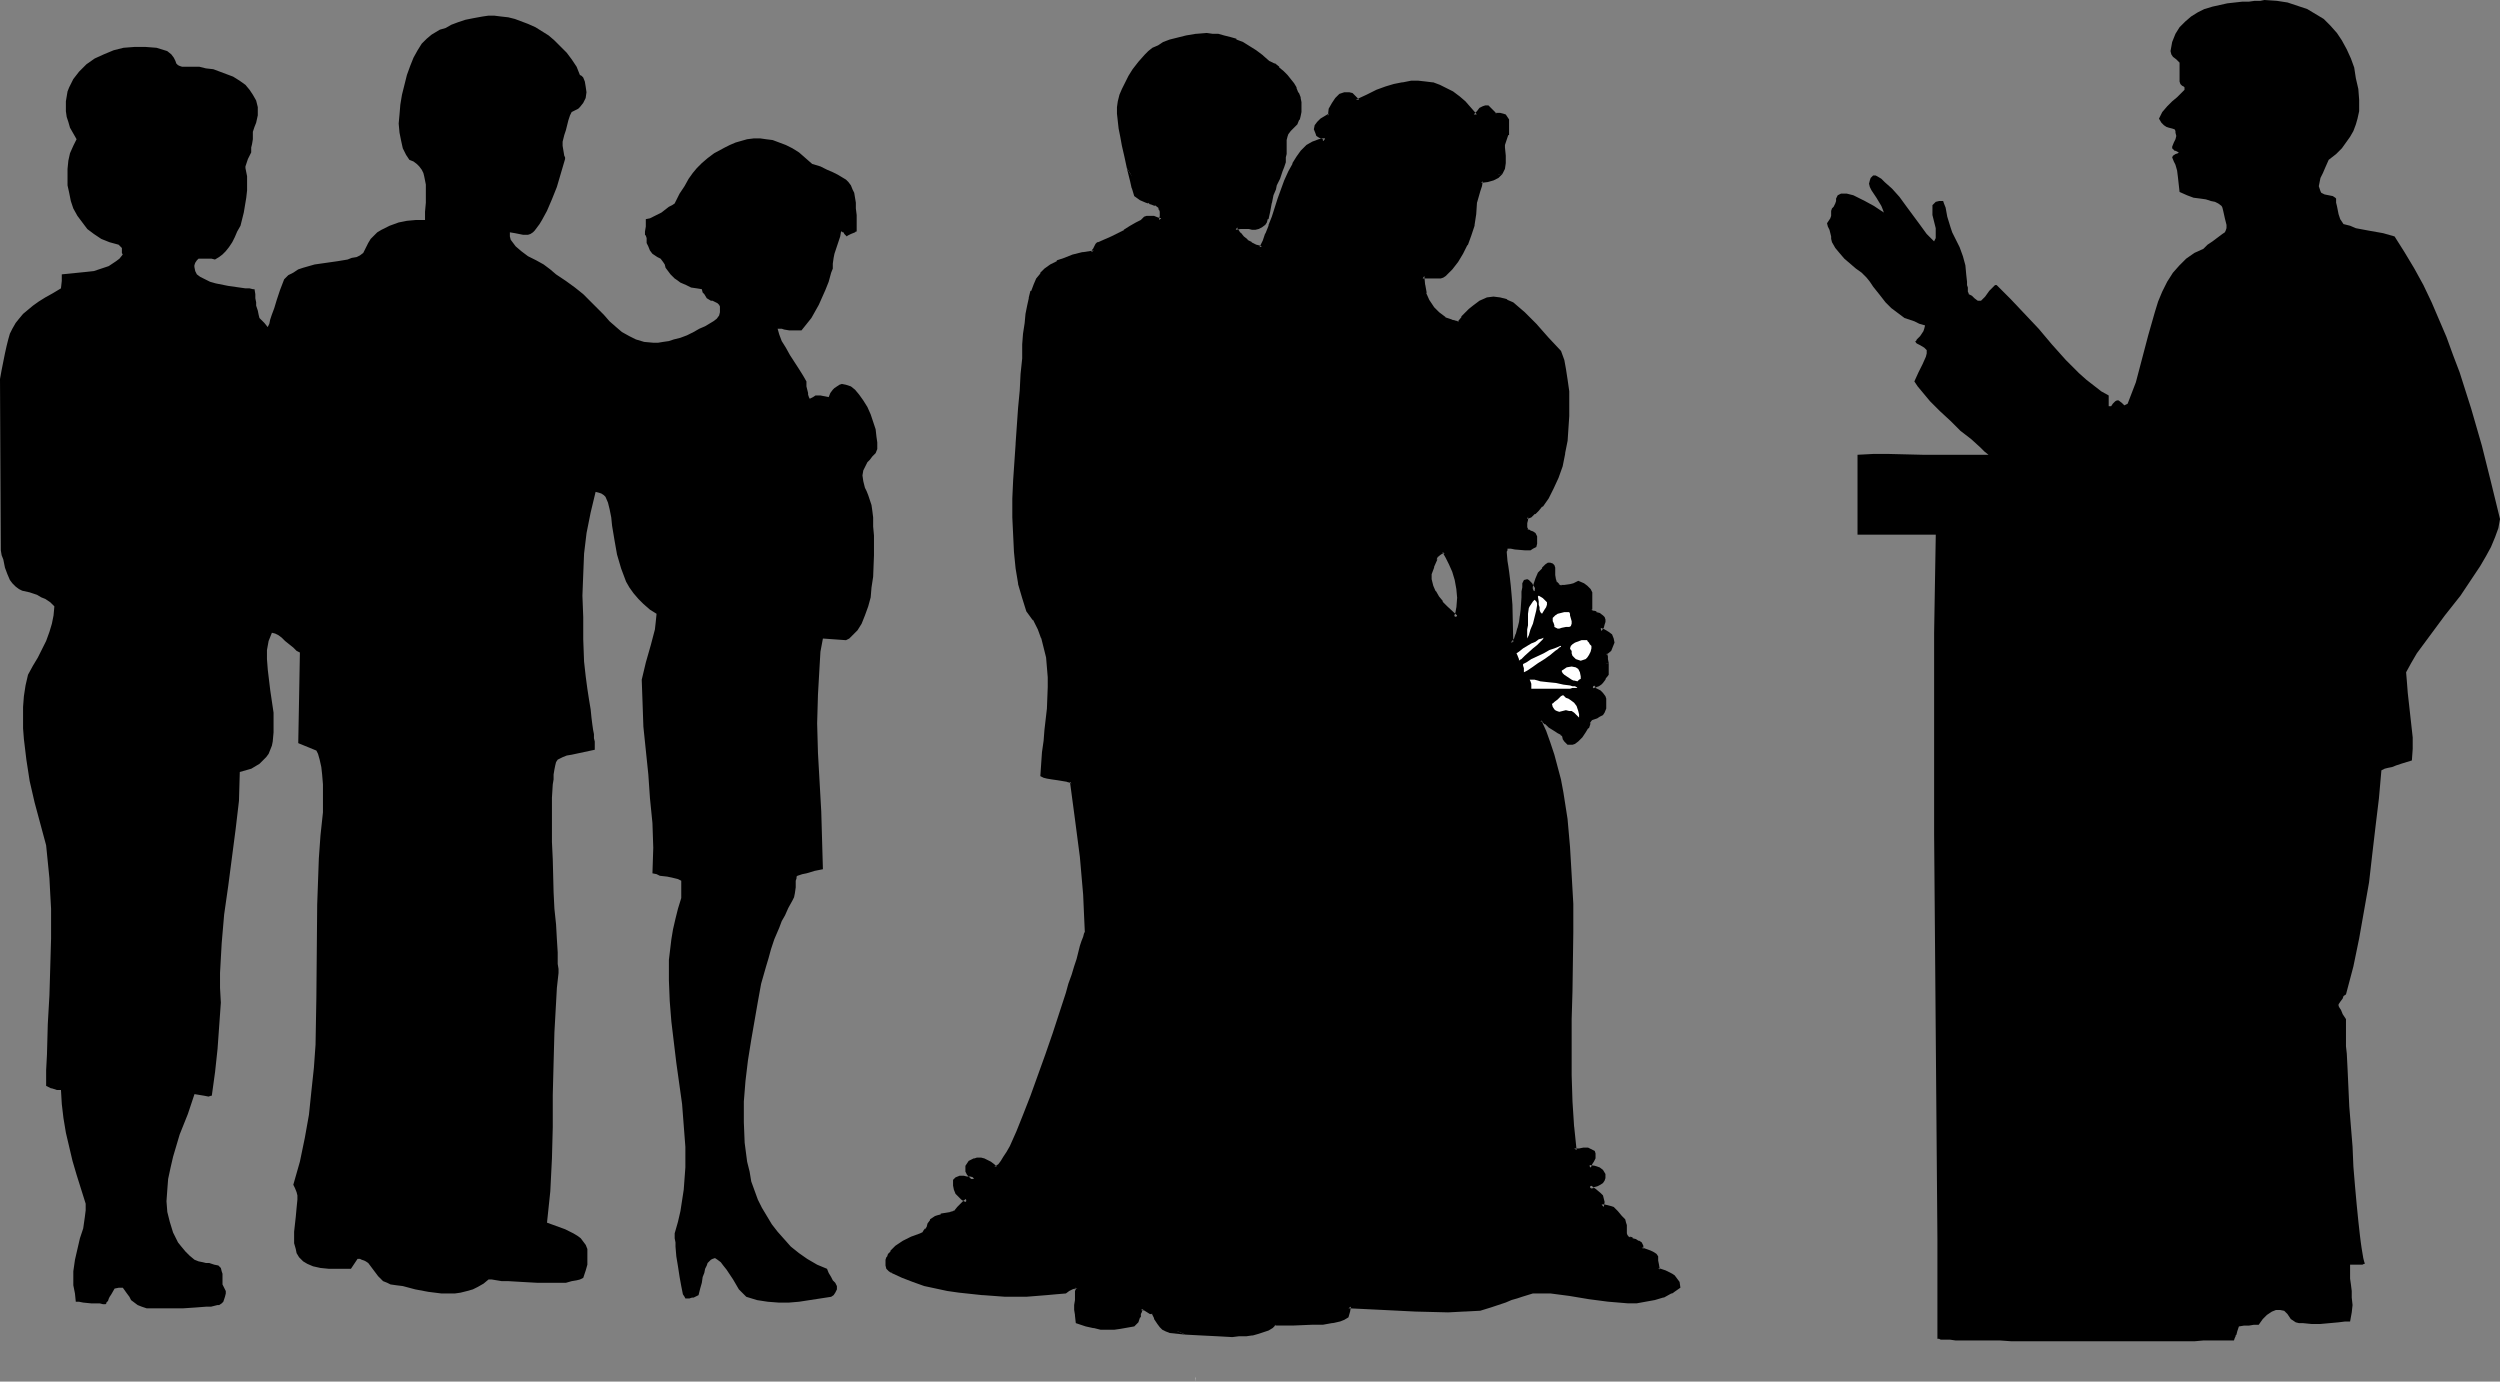 <?xml version="1.0" encoding="UTF-8" standalone="no"?>
<svg
   version="1.0"
   width="129.766mm"
   height="71.715mm"
   id="svg21"
   sodipodi:docname="Ceremony - Silhouette 1.wmf"
   xmlns:inkscape="http://www.inkscape.org/namespaces/inkscape"
   xmlns:sodipodi="http://sodipodi.sourceforge.net/DTD/sodipodi-0.dtd"
   xmlns="http://www.w3.org/2000/svg"
   xmlns:svg="http://www.w3.org/2000/svg">
  <rect width="100%" height="100%" fill="#808080" stroke="none"/>
  <sodipodi:namedview
     id="namedview21"
     pagecolor="#ffffff"
     bordercolor="#000000"
     borderopacity="0.25"
     inkscape:showpageshadow="2"
     inkscape:pageopacity="0.0"
     inkscape:pagecheckerboard="0"
     inkscape:deskcolor="#d1d1d1"
     inkscape:document-units="mm" />
  <defs
     id="defs1">
    <pattern
       id="WMFhbasepattern"
       patternUnits="userSpaceOnUse"
       width="6"
       height="6"
       x="0"
       y="0" />
  </defs>
  <path
     style="fill:#000000;fill-opacity:1;fill-rule:evenodd;stroke:none"
     d="m 280.376,112.493 0.162,1.293 0.323,1.131 0.323,1.293 0.808,1.131 0.646,0.97 0.97,0.97 2.101,1.94 0.323,-1.131 0.162,-0.808 0.162,-2.101 -0.162,-1.778 -0.323,-1.616 -0.485,-1.778 -0.646,-1.455 -0.808,-1.293 -0.646,-1.131 -0.646,0.162 -0.323,0.323 -0.485,0.323 -0.323,0.647 -0.485,1.455 z M 175.013,249.391 l -0.323,-0.323 -0.323,-0.485 -0.162,-0.323 -0.162,-0.485 0.162,-0.485 0.162,-0.485 0.323,-0.647 0.323,-0.485 0.97,-0.97 1.293,-0.97 1.616,-0.808 1.778,-0.647 0.323,-0.162 0.323,-0.162 0.485,-0.647 0.323,-0.485 0.323,-0.647 0.323,-0.647 0.323,-0.323 0.485,-0.162 0.485,-0.162 0.646,-0.323 0.808,-0.162 0.97,-0.162 0.485,-0.162 0.485,-0.162 0.646,-0.808 0.808,-0.808 0.485,-0.485 0.485,-0.323 h -0.162 l -0.323,-0.323 -0.485,-0.323 -0.485,-0.323 -0.485,-0.485 -0.323,-0.647 -0.323,-0.808 0.162,-0.97 0.162,-0.162 0.162,-0.162 0.485,-0.162 h 0.646 0.808 l 0.646,0.162 h 0.485 l 0.323,0.162 v -0.162 l -0.646,-0.647 -0.485,-0.485 -0.162,-0.485 v -0.485 -0.485 l 0.162,-0.323 0.323,-0.323 0.97,-0.323 0.485,-0.162 h 0.485 l 0.646,0.162 0.646,0.162 0.485,0.323 0.646,0.485 0.485,0.485 0.485,-0.162 0.485,-0.323 0.485,-0.647 0.646,-0.808 0.485,-1.131 0.646,-1.131 0.646,-1.455 0.646,-1.455 0.808,-1.616 0.646,-1.616 1.454,-3.717 1.454,-4.041 1.454,-4.041 1.293,-4.202 1.454,-4.041 1.293,-4.041 0.485,-1.778 0.485,-1.616 0.646,-1.616 0.323,-1.455 0.485,-1.455 0.323,-1.131 0.323,-0.97 0.323,-0.808 0.162,-0.647 0.162,-0.485 -0.162,-3.556 -0.162,-3.717 -0.808,-7.596 -0.97,-7.435 -0.808,-7.273 h -0.162 -0.162 l -0.646,-0.323 h -0.97 l -0.97,-0.323 -1.131,-0.162 -0.808,-0.162 -0.808,-0.162 -0.162,-0.162 h -0.162 l 0.485,-4.364 0.162,-2.101 0.323,-2.101 0.323,-4.364 0.323,-4.202 v -1.94 l -0.162,-1.94 -0.162,-2.101 -0.485,-1.94 -0.485,-1.778 -0.808,-1.94 -0.97,-1.778 -1.131,-1.778 -0.97,-2.424 -0.646,-2.748 -0.485,-3.071 -0.323,-3.071 -0.162,-3.394 -0.162,-3.394 v -3.717 l 0.162,-3.556 0.323,-7.112 0.646,-7.112 0.323,-3.394 0.162,-3.233 0.162,-3.071 0.162,-2.748 0.162,-2.101 0.323,-1.94 0.162,-1.778 0.323,-1.778 0.323,-1.455 0.323,-1.293 0.485,-1.293 0.646,-1.131 0.646,-0.97 0.808,-0.808 1.131,-0.808 1.131,-0.647 1.454,-0.485 1.616,-0.647 1.939,-0.485 2.101,-0.323 0.162,-0.647 0.485,-0.808 0.323,-0.323 2.586,-1.131 2.586,-1.293 1.131,-0.647 1.131,-0.647 0.97,-0.647 0.808,-0.485 0.162,-0.162 h 0.485 0.808 l 0.97,0.323 h 0.485 l 0.323,-0.647 v -0.647 -0.485 l -0.162,-0.485 -0.162,-0.323 -0.323,-0.162 -0.646,-0.485 -0.808,-0.323 -0.485,-0.162 -0.485,-0.162 -1.131,-0.323 -0.97,-0.647 -0.323,-1.455 -0.323,-1.455 -0.646,-2.586 -0.485,-2.263 -0.485,-1.94 -0.485,-1.778 -0.162,-1.778 -0.162,-1.293 -0.162,-1.455 v -1.293 l 0.162,-1.131 0.323,-1.131 0.323,-1.131 0.646,-1.131 0.646,-1.293 0.97,-1.293 0.97,-1.455 1.293,-1.455 0.646,-0.647 0.808,-0.647 0.97,-0.485 0.97,-0.485 1.293,-0.485 1.293,-0.323 1.778,-0.485 2.101,-0.323 1.939,-0.162 h 1.131 l 1.131,0.162 0.97,0.162 1.293,0.485 1.131,0.323 1.293,0.647 1.293,0.647 1.131,0.808 1.454,1.131 1.293,1.131 0.97,0.485 0.97,0.647 0.646,0.647 0.808,0.647 0.646,0.97 0.646,0.808 0.485,0.808 0.323,0.808 0.323,0.97 0.162,0.97 0.162,0.808 v 0.808 l -0.323,0.808 -0.162,0.808 -0.485,0.647 -0.485,0.647 -0.323,0.323 -0.323,0.485 -0.485,0.647 -0.323,0.485 -0.162,0.647 v 1.616 1.131 0.808 l -0.162,0.808 -0.323,0.97 -0.323,0.97 -0.485,1.293 -0.485,1.293 -0.323,0.808 -0.323,1.131 -0.485,1.616 -0.323,1.616 -0.323,1.455 -0.323,0.485 -0.162,0.485 -0.485,0.485 -0.646,0.323 h -0.485 -0.646 -0.646 l -0.808,-0.162 h -0.808 l -0.97,0.162 v 0.647 l 0.646,0.647 0.646,0.808 0.808,0.647 0.808,0.647 0.97,0.323 0.646,0.323 h 0.646 l 0.485,-1.293 0.646,-1.455 0.485,-1.616 0.646,-1.616 1.293,-3.556 1.293,-3.556 0.646,-1.616 0.808,-1.616 0.808,-1.455 0.97,-1.131 0.97,-0.97 0.97,-0.647 1.131,-0.323 0.646,-0.162 h 0.646 v -0.323 l -0.162,-0.323 -0.485,-0.162 -0.485,-0.323 -0.323,-0.162 -0.162,-0.323 -0.162,-0.647 0.162,-0.647 0.323,-0.647 0.646,-0.485 0.646,-0.485 0.808,-0.323 0.323,-1.293 0.485,-1.131 0.646,-0.808 0.646,-0.647 0.97,-0.323 h 0.808 l 0.485,0.162 0.646,0.647 0.485,0.485 1.939,-0.97 1.939,-0.808 1.616,-0.647 1.778,-0.485 1.616,-0.485 1.616,-0.162 h 1.454 l 1.454,0.162 1.293,0.162 1.293,0.485 1.293,0.485 1.131,0.647 1.293,0.97 1.131,0.97 1.131,1.293 1.131,1.293 0.646,-0.647 0.485,-0.647 0.485,-0.323 0.485,-0.162 0.323,0.162 0.323,0.323 0.485,0.485 0.646,0.647 h 0.808 0.646 l 0.323,0.323 0.323,0.323 0.162,0.323 v 0.485 l 0.162,0.647 v 0.808 0.485 l -0.162,0.323 -0.323,0.97 -0.485,0.808 v 0.485 0.323 l 0.162,1.616 v 1.293 l -0.162,1.131 -0.485,0.97 -0.646,0.647 -0.808,0.485 -0.97,0.323 h -1.293 l -0.323,0.97 -0.323,0.97 -0.323,1.131 -0.162,1.131 -0.323,2.263 -0.323,2.263 -0.646,1.94 -0.646,1.94 -0.808,1.616 -0.97,1.455 -1.131,1.455 -1.293,1.293 -0.323,0.323 h -0.485 -1.131 -0.646 -1.131 -0.646 l 0.162,1.778 0.323,1.616 0.646,1.455 0.808,1.455 1.131,1.131 1.293,0.97 1.454,0.647 0.646,0.162 h 0.808 l 0.646,-0.97 0.808,-0.647 0.808,-0.808 0.646,-0.647 0.646,-0.485 0.808,-0.323 1.293,-0.647 1.131,-0.162 1.293,0.162 1.293,0.323 1.131,0.647 0.97,0.808 1.131,0.97 1.131,1.131 1.131,1.131 2.424,2.748 2.424,2.586 0.485,1.455 0.485,1.94 0.323,1.94 0.162,2.263 0.162,2.263 v 2.424 l -0.323,2.586 -0.162,2.424 -0.485,2.424 -0.485,2.424 -0.808,2.263 -0.808,2.101 -0.97,1.778 -1.293,1.616 -0.646,0.808 -0.646,0.647 -0.808,0.485 -0.808,0.485 0.162,0.162 -0.162,0.323 -0.162,0.647 v 0.647 0.323 l 0.162,0.323 0.162,0.162 0.162,0.162 0.485,0.162 0.323,0.162 0.485,0.323 0.162,0.485 v 0.647 0.485 l -0.162,0.485 -0.323,0.323 -0.485,0.162 -0.97,0.162 -1.778,-0.323 -0.97,-0.162 h -0.646 l -0.162,0.162 -0.323,0.162 v 0.323 0.485 l 0.162,1.778 0.162,0.97 v 1.293 l 0.162,1.293 0.162,1.455 0.162,1.778 0.323,1.778 v 7.435 l 0.323,0.162 0.646,-0.808 0.485,-0.97 0.323,-1.131 0.323,-1.131 0.162,-1.293 v -1.293 l 0.162,-2.424 0.162,-1.131 v -0.808 l 0.162,-0.647 0.162,-0.485 h 0.323 0.162 l 0.162,0.323 0.162,0.162 0.323,0.485 0.323,0.485 0.323,0.647 0.162,-1.293 0.323,-1.131 0.646,-1.131 0.646,-0.97 0.646,-0.647 0.323,-0.162 h 0.323 0.323 v 0.162 l 0.162,0.323 v 0.485 1.131 l 0.162,0.808 0.323,0.647 0.485,0.485 0.646,0.323 h 0.808 l 1.131,-0.323 0.646,-0.162 0.808,-0.323 0.808,0.323 0.646,0.485 0.485,0.485 0.323,0.647 0.162,0.647 v 0.647 l -0.162,1.778 v 0.162 l 0.162,0.323 0.323,0.323 0.646,0.162 0.646,0.323 0.485,0.323 0.162,0.162 0.162,0.323 v 0.485 0.323 l -0.323,0.647 -0.323,0.647 0.808,0.323 0.808,0.323 0.485,0.485 0.323,0.647 v 0.485 l -0.162,0.647 -0.485,0.808 -0.808,0.808 0.162,0.647 0.162,0.485 v 0.808 2.101 l -0.323,0.485 -0.323,0.323 -0.323,0.647 -0.323,0.323 -0.323,0.323 -0.485,0.162 -0.646,0.162 0.162,0.323 0.323,0.323 0.97,0.485 0.323,0.485 0.323,0.485 0.162,0.485 0.162,0.323 v 0.647 l -0.162,0.647 -0.162,0.647 -0.323,0.485 -0.646,0.323 -0.323,0.162 -1.131,0.485 -0.323,0.323 -0.162,0.485 -0.323,0.808 -0.485,0.97 -0.646,0.808 -0.646,0.808 -0.808,0.485 h -0.323 l -0.323,0.162 -0.323,-0.162 -0.162,-0.162 -0.323,-0.323 -0.162,-0.485 -0.162,-0.485 -0.485,-0.323 -0.485,-0.323 -0.646,-0.485 -0.646,-0.323 -0.485,-0.323 -0.808,-0.647 -0.646,-0.647 h -0.323 -0.162 l -0.162,0.162 -0.162,0.162 0.97,2.101 0.97,2.263 0.646,2.424 0.646,2.424 0.646,2.424 0.485,2.586 0.808,5.172 0.646,5.334 0.323,5.495 0.162,5.657 v 5.657 l -0.162,11.476 v 5.495 l -0.162,5.657 0.162,5.334 v 5.172 l 0.323,5.01 0.485,4.687 0.97,-0.162 h 0.97 0.646 l 0.646,0.162 0.323,0.323 0.162,0.162 v 0.485 0.323 l -0.162,0.647 -0.323,0.485 -0.323,0.808 h 0.97 l 0.808,0.323 0.646,0.485 0.323,0.647 v 0.162 0.485 l -0.162,0.323 -0.162,0.323 -0.485,0.162 -0.485,0.323 -0.646,0.323 -0.808,0.162 0.485,0.485 0.485,0.485 0.97,0.485 0.323,0.485 0.162,0.485 0.162,0.647 -0.162,0.97 h 0.646 0.646 l 0.323,0.162 0.485,0.323 0.808,0.647 0.808,0.97 0.485,0.647 0.162,0.485 0.162,0.485 v 1.293 l 0.162,0.485 0.162,0.323 0.162,0.162 0.485,0.323 0.485,0.162 0.646,0.323 0.485,0.162 0.485,0.323 0.162,0.485 v 0.485 l 0.97,0.323 0.808,0.323 0.485,0.323 0.323,0.323 0.323,0.485 0.162,0.485 v 0.808 l 0.162,1.131 1.454,0.485 1.131,0.485 0.485,0.323 0.485,0.485 0.323,0.647 0.162,0.808 -1.454,0.97 -1.616,0.647 -1.616,0.647 -1.616,0.323 -1.778,0.162 h -1.778 l -1.939,-0.162 -1.939,-0.162 -3.717,-0.485 -3.878,-0.647 -3.717,-0.485 h -1.778 -1.778 l -2.101,0.647 -0.97,0.323 -1.131,0.323 -1.131,0.485 -1.293,0.485 -1.616,0.485 -1.939,0.647 -3.232,0.162 -3.07,0.162 -6.464,-0.162 -6.464,-0.162 -6.626,-0.485 -0.162,0.97 -0.323,1.131 -0.485,0.323 -0.646,0.162 -1.616,0.323 -1.778,0.323 -2.101,0.162 h -3.878 -3.555 l -0.485,0.485 -0.808,0.485 -0.97,0.323 -0.97,0.323 -1.131,0.323 -1.293,0.162 -1.293,0.162 h -1.293 -2.909 l -3.232,-0.323 -3.07,-0.162 -2.909,-0.323 -0.646,-0.162 -0.646,-0.323 -0.485,-0.485 -0.485,-0.485 -0.485,-1.131 -0.646,-0.97 -0.485,-0.162 -1.293,-0.647 -0.485,-0.162 -0.162,0.323 -0.323,0.485 v 0.485 l -0.162,0.485 -0.485,0.97 -0.323,0.323 -0.323,0.162 -2.424,0.485 -1.293,0.162 h -1.131 -1.293 l -1.454,-0.162 -1.616,-0.485 -1.616,-0.485 -0.162,-1.293 v -0.97 -0.97 -0.808 -0.808 l 0.162,-0.485 v -0.647 l 0.162,-0.323 v -0.323 l -0.162,-0.162 -0.162,-0.162 h -0.162 l -0.323,0.162 -0.485,0.162 -0.646,0.323 -0.646,0.323 -1.778,0.323 h -1.778 l -4.04,0.323 h -4.202 l -4.363,-0.162 -4.525,-0.485 -2.424,-0.485 -2.262,-0.485 -2.101,-0.485 -2.262,-0.808 -2.101,-0.808 z"
     id="path1" />
  <path
     style="fill:#000000;fill-opacity:1;fill-rule:evenodd;stroke:none"
     d="m 279.891,112.331 0.162,1.455 0.323,1.293 0.485,1.293 0.646,1.131 0.808,1.131 v 0 l 0.97,0.97 2.747,2.424 0.323,-1.778 0.323,-0.97 0.162,-2.101 v 0 l -0.162,-1.778 v -0.162 l -0.323,-1.616 -0.646,-1.778 v 0 l -0.646,-1.455 -0.646,-1.293 -0.808,-1.455 -1.131,0.162 -0.485,0.323 v 0.162 l -0.646,0.485 -0.323,0.647 v 0 l -0.485,1.616 v -0.162 l -0.646,1.455 0.97,0.323 0.485,-1.293 v -0.162 l 0.646,-1.455 h -0.162 l 0.323,-0.647 v 0.162 l 0.485,-0.485 -0.162,0.162 0.485,-0.323 h -0.162 0.646 l -0.485,-0.323 0.646,1.131 0.646,1.293 0.646,1.455 v 0 l 0.485,1.616 0.323,1.778 v 0 l 0.162,1.778 v -0.162 l -0.162,2.101 v -0.162 l -0.162,0.97 -0.323,0.97 0.808,-0.162 -2.101,-1.94 -0.97,-0.97 h 0.162 l -0.808,-0.97 -0.646,-1.131 v 0.162 l -0.485,-1.131 -0.323,-1.293 v 0.162 -1.293 0.162 z"
     id="path2" />
  <path
     style="fill:#000000;fill-opacity:1;fill-rule:evenodd;stroke:none"
     d="m 175.336,248.907 v 0 l -0.485,-0.323 0.162,0.162 -0.323,-0.323 v 0.162 -0.485 0 l -0.162,-0.323 v 0 l 0.162,-0.485 v 0.162 l 0.162,-0.647 -0.162,0.162 0.323,-0.485 v 0 l 0.323,-0.485 v 0 l 0.97,-0.97 v 0 l 1.293,-0.97 h -0.162 l 1.616,-0.808 v 0.162 l 1.778,-0.647 v 0 l 0.485,-0.162 0.323,-0.323 0.485,-0.647 0.323,-0.647 0.323,-0.647 v 0 l 0.485,-0.485 h -0.162 l 0.323,-0.323 -0.162,0.162 0.485,-0.323 v 0.162 l 0.485,-0.323 v 0 l 0.646,-0.323 v 0.162 l 0.808,-0.162 v 0 l 0.97,-0.162 v 0 l 0.646,-0.162 0.485,-0.323 0.646,-0.808 0.808,-0.808 0.485,-0.485 -0.162,0.162 0.97,-0.647 -0.485,-0.647 -0.485,-0.162 v 0 l -0.485,-0.323 -0.485,-0.323 h 0.162 l -0.485,-0.485 v 0 l -0.323,-0.647 v 0.162 l -0.162,-0.808 v 0.162 l 0.162,-0.808 v 0.162 -0.162 0 l 0.162,-0.162 -0.162,0.162 0.485,-0.162 h -0.162 0.646 v 0 h 0.808 l 0.646,0.162 h 0.485 l 0.808,0.162 v -0.808 l -0.808,-0.808 -0.485,-0.485 0.162,0.162 -0.162,-0.485 v 0.162 -0.485 0.162 -0.485 0.162 l 0.162,-0.485 -0.162,0.162 0.323,-0.323 h -0.162 l 0.97,-0.323 -0.162,0.162 0.485,-0.162 v 0 h 0.485 v 0 l 0.646,0.162 h -0.162 l 0.646,0.162 v -0.162 l 0.485,0.323 v 0 l 0.646,0.485 h -0.162 l 0.808,0.647 0.808,-0.323 0.485,-0.323 0.485,-0.808 h 0.162 l 0.485,-0.808 v 0 l 0.646,-1.131 0.646,-1.131 0.646,-1.293 0.646,-1.455 0.646,-1.616 0.646,-1.778 h 0.162 l 1.293,-3.717 1.454,-4.041 1.616,-4.202 1.293,-4.041 2.586,-8.081 0.646,-1.778 0.485,-1.778 0.485,-1.455 0.485,-1.455 0.485,-1.455 0.323,-1.131 0.323,-0.97 0.162,-0.808 0.323,-0.647 v -0.485 -3.717 l -0.323,-3.717 v -0.162 l -0.646,-7.435 -0.97,-7.435 -0.808,-7.435 -0.323,-0.162 -0.162,-0.162 h -0.162 l -0.646,-0.162 h -0.162 l -0.808,-0.162 -1.131,-0.162 -0.97,-0.323 -0.97,-0.162 h 0.162 l -0.808,-0.162 h -0.162 v 0 0 l 0.162,0.323 0.485,-4.202 0.162,-2.263 0.323,-2.101 0.323,-4.202 v -0.162 l 0.323,-4.202 -0.162,-1.94 v -1.94 -0.162 l -0.323,-1.94 v -0.162 l -0.323,-1.778 -0.646,-1.94 v -0.162 l -0.808,-1.778 -0.97,-1.778 v -0.162 l -1.131,-1.616 0.162,0.162 -0.97,-2.586 -0.646,-2.748 v 0.162 l -0.485,-3.071 -0.323,-3.233 v 0.162 l -0.323,-3.394 v -3.394 -3.717 l 0.162,-3.556 0.323,-7.112 v 0 l 0.485,-6.95 0.323,-3.394 0.323,-3.233 v -0.162 l 0.162,-3.071 0.162,-2.748 v 0 l 0.162,-2.101 0.323,-1.94 0.162,-1.778 0.162,-1.616 0.323,-1.455 v 0 l 0.485,-1.293 h -0.162 l 0.646,-1.293 0.485,-1.131 v 0.162 l 0.646,-0.97 v 0 l 0.808,-0.808 v 0 l 0.97,-0.808 v 0 l 1.131,-0.647 v 0.162 l 1.454,-0.647 v 0 l 1.616,-0.485 1.939,-0.485 h -0.162 l 2.424,-0.485 0.323,-0.808 v 0 l 0.323,-0.808 -0.162,0.162 0.323,-0.162 v 0 l 2.586,-1.293 2.586,-1.131 h 0.162 l 1.131,-0.808 1.131,-0.647 0.97,-0.485 0.646,-0.647 v 0 l 0.323,-0.162 -0.162,0.162 0.323,-0.162 h -0.162 l 0.97,0.162 v 0 l 0.808,0.162 v 0 l 0.97,0.162 0.323,-0.97 v -0.162 l 0.162,-0.647 -0.162,-0.647 v 0 l -0.162,-0.485 -0.162,-0.323 -0.323,-0.323 -0.808,-0.647 -0.97,-0.323 0.162,0.162 -0.485,-0.162 v -0.162 l -0.646,-0.162 -0.97,-0.323 h 0.162 l -0.97,-0.647 0.162,0.323 -0.323,-1.455 v 0 l -0.485,-1.455 -1.454,-2.263 0.646,2.586 0.323,1.455 v -0.162 l 0.485,1.616 1.131,0.808 1.131,0.485 0.485,0.162 v -0.162 l 0.323,0.323 h 0.162 l 0.808,0.323 v -0.162 l 0.646,0.485 -0.162,-0.162 0.323,0.323 h -0.162 l 0.162,0.323 v -0.162 l 0.162,0.485 v -0.162 0.485 0 0.647 -0.162 l -0.162,0.808 0.485,-0.323 -0.646,-0.162 v 0 l -0.808,-0.323 h -0.97 -0.485 l -0.485,0.162 -0.646,0.647 -0.97,0.485 -1.131,0.647 -1.293,0.808 h 0.162 l -2.586,1.293 -2.586,1.131 h -0.162 l -0.323,0.323 -0.485,0.97 -0.162,0.162 -0.162,0.485 0.485,-0.323 -2.101,0.323 h -0.162 l -1.939,0.485 -1.616,0.647 v 0 l -1.454,0.485 v 0.162 l -1.293,0.647 v 0 l -1.131,0.808 -0.808,0.808 v 0.162 l -0.808,0.97 v 0 l -0.485,1.131 -0.485,1.293 h -0.162 l -0.323,1.293 v 0.162 l -0.323,1.455 -0.323,1.616 -0.162,1.778 -0.323,2.101 -0.162,2.101 v 0 2.748 l -0.323,3.071 v 0 l -0.162,3.233 -0.323,3.394 -0.485,6.95 v 0.162 l -0.485,7.112 -0.162,3.556 v 3.717 l 0.162,3.394 0.162,3.394 v 0 l 0.323,3.233 0.485,2.909 v 0.162 l 0.808,2.748 0.808,2.586 1.293,1.778 v -0.162 l 0.97,1.94 0.646,1.778 v -0.162 l 0.485,1.94 0.485,1.94 v 0 l 0.162,1.94 v 0 l 0.162,1.94 v 1.94 l -0.162,4.202 v 0 l -0.485,4.202 -0.162,2.101 -0.323,2.263 -0.323,4.687 0.323,0.162 v 0 l 0.323,0.162 0.646,0.162 v 0 l 0.97,0.162 1.131,0.162 0.97,0.162 0.97,0.162 h -0.162 l 0.646,0.162 0.323,0.162 -0.162,-0.162 0.162,0.162 -0.323,-0.323 0.97,7.273 0.97,7.435 0.646,7.435 v 0 l 0.162,3.717 0.162,3.556 v 0 l -0.162,0.323 -0.162,0.647 -0.323,0.808 -0.323,0.97 -0.323,1.293 -0.323,1.293 -0.485,1.455 -0.485,1.616 -0.646,1.778 -0.485,1.778 -2.586,7.92 -1.454,4.202 -1.454,4.041 -1.454,4.041 -1.454,3.717 v 0 l -0.646,1.616 -0.646,1.616 -0.646,1.455 -0.646,1.455 -0.646,1.131 -0.646,0.97 v 0 l -0.485,0.808 v 0 l -0.485,0.647 v 0 l -0.485,0.323 h 0.162 l -0.485,0.162 h 0.485 l -0.485,-0.485 -0.646,-0.485 v 0 l -0.646,-0.323 -0.646,-0.323 v 0 l -0.646,-0.162 h -0.808 l -0.485,0.162 h -0.162 l -0.97,0.485 -0.323,0.485 -0.323,0.485 v 0.485 0.647 l 0.323,0.647 0.485,0.485 0.646,0.647 -0.162,-0.323 v 0.162 l 0.646,-0.485 h -0.323 l -0.646,-0.162 h -0.646 l -0.646,-0.162 h -0.162 -0.646 l -0.808,0.323 -0.162,0.162 -0.323,0.323 v 1.131 l 0.162,0.808 0.323,0.808 0.646,0.647 0.485,0.485 0.485,0.323 v 0 l 0.485,0.162 h -0.162 0.162 v -0.647 l -0.485,0.323 v 0 l -0.485,0.485 -0.808,0.808 -0.646,0.808 v -0.162 l -0.323,0.323 0.162,-0.162 -0.646,0.162 h 0.162 l -0.97,0.162 v 0 l -0.97,0.162 v 0.162 l -0.646,0.162 v 0 l -0.485,0.162 v 0 l -0.485,0.323 -0.485,0.323 v 0.162 l -0.485,0.647 -0.162,0.647 -0.323,0.485 v -0.162 l -0.485,0.647 h 0.162 l -0.323,0.162 v 0 l -0.323,0.162 v 0 l -1.778,0.647 -1.616,0.808 v 0 l -1.454,0.97 -0.97,0.97 v 0.162 l -0.485,0.485 -0.162,0.485 -0.162,0.162 -0.162,0.485 v 0.647 0.485 0 l 0.162,0.647 0.485,0.485 0.485,0.323 z"
     id="path3" />
  <path
     style="fill:#000000;fill-opacity:1;fill-rule:evenodd;stroke:none"
     d="m 222.523,35.235 -0.485,-2.586 -0.646,-2.101 v 0 l -0.323,-2.101 -0.485,-1.778 -0.162,-1.616 -0.323,-1.455 v 0.162 -1.455 -1.293 0.162 l 0.162,-1.131 v 0 l 0.323,-1.131 0.323,-1.131 v 0 l 0.485,-1.131 v 0 l 0.808,-1.131 0.808,-1.455 1.131,-1.455 -0.162,0.162 1.293,-1.455 0.646,-0.647 v 0 l 0.646,-0.647 v 0 l 0.97,-0.485 0.97,-0.485 v 0.162 l 1.131,-0.485 1.454,-0.323 1.778,-0.485 v 0 l 1.939,-0.323 v 0 l 1.939,-0.162 h 1.131 -0.162 l 1.131,0.162 1.131,0.162 v 0 l 1.131,0.485 1.131,0.323 v 0 l 1.131,0.485 1.293,0.647 v 0 l 1.293,0.97 1.293,0.97 v 0 l 1.293,1.131 1.131,0.485 h -0.162 l 0.97,0.647 v 0 l 0.808,0.647 h -0.162 l 0.808,0.647 v 0 l 0.646,0.808 0.485,0.808 0.485,0.808 v 0 l 0.485,0.97 -0.162,-0.162 0.323,0.97 v -0.162 l 0.162,0.97 0.162,0.808 v 0 0.808 -0.162 l -0.162,0.97 -0.323,0.647 v 0 l -0.323,0.647 0.162,-0.162 -0.646,0.647 -0.323,0.323 v 0.162 l -0.323,0.323 h -0.162 l -0.485,0.808 -0.323,0.485 v 0.647 1.778 l -0.162,1.131 v 0 0.647 l -0.162,0.808 v 0 l -0.323,1.131 -0.162,0.808 -0.646,1.293 h 0.162 l -0.646,1.293 v 0 l -0.323,0.97 -0.323,0.97 -0.485,1.616 v 0.162 l -0.323,1.616 v -0.162 l -0.323,1.455 h 0.162 l -0.323,0.485 -0.323,0.485 0.162,-0.162 -0.485,0.485 v 0 l -0.485,0.162 h 0.162 -0.646 0.162 -0.646 0.162 -0.808 l -0.646,-0.162 h -1.131 l -1.293,0.323 0.162,1.131 0.485,0.808 h 0.162 l 0.646,0.808 0.808,0.647 v 0 l 0.97,0.647 v 0 l 0.97,0.485 v 0 l 0.646,0.323 h 0.97 l 0.808,-1.455 v 0 l 0.646,-1.455 v -0.162 l 0.485,-1.616 v 0.162 l 0.646,-1.778 v 0 l 1.131,-3.556 1.454,-3.556 h -0.162 l 0.808,-1.616 0.646,-1.616 v 0.162 l 0.808,-1.455 0.97,-1.131 v 0 l 0.97,-0.97 v 0.162 l 0.97,-0.808 -0.162,0.162 1.131,-0.485 v 0 h 0.485 v 0 h 1.131 l -0.162,-0.97 -0.162,-0.485 -0.808,-0.323 h 0.162 l -0.485,-0.162 h 0.162 l -0.323,-0.162 h 0.162 l -0.323,-0.323 0.162,0.162 -0.162,-0.485 v 0.162 -0.647 0.162 l 0.323,-0.647 v 0 l 0.646,-0.485 v 0 l 0.646,-0.485 -0.162,0.162 1.131,-0.485 0.323,-1.616 -0.162,0.162 0.646,-1.131 v 0.162 l 0.646,-0.97 -0.162,0.162 0.646,-0.647 v 0 l 0.808,-0.323 h -0.323 l 0.808,0.162 v 0 l 0.485,0.162 -0.162,-0.162 0.808,0.647 -0.162,-0.162 0.646,0.97 2.262,-1.293 1.939,-0.808 v 0.162 l 1.616,-0.647 1.778,-0.485 1.616,-0.485 h -0.162 l 1.616,-0.162 v 0 h 1.454 v 0 h 1.293 l 1.454,0.323 h -0.162 l 1.293,0.323 v 0 l 1.293,0.485 h -0.162 l 1.293,0.808 1.131,0.808 v 0 l 1.131,0.97 1.131,1.293 1.454,1.616 0.97,-0.97 0.485,-0.647 v 0.162 l 0.485,-0.323 h -0.162 l 0.323,-0.162 h -0.162 l 0.485,0.162 -0.323,-0.162 0.485,0.323 h -0.162 l 0.646,0.485 0.646,0.647 h 0.97 -0.162 l 0.646,0.162 v 0 l 0.323,0.162 h -0.162 l 0.323,0.162 -0.162,-0.162 0.162,0.485 v -0.162 l 0.162,0.485 v 0.647 0 1.293 -0.162 l -0.162,0.323 h 0.162 l -0.485,0.97 -0.485,0.97 v 0.323 0.647 l 0.162,1.455 v 0 1.293 0 l -0.162,1.131 v -0.162 l -0.323,0.808 v 0 l -0.646,0.647 1.454,-0.162 0.485,-0.97 0.162,-1.131 v -1.455 0 l -0.162,-1.616 v 0 -0.323 0 -0.323 0.162 l 0.323,-0.97 0.323,-0.97 h 0.162 v -0.485 -1.293 0 -0.647 -0.647 l -0.323,-0.485 -0.323,-0.485 -0.485,-0.162 -0.646,-0.162 h -0.97 l 0.323,0.162 -0.646,-0.647 -0.485,-0.485 v 0 l -0.485,-0.485 h -0.646 l -0.485,0.162 -0.646,0.323 -0.485,0.647 -0.646,0.647 h 0.646 l -1.131,-1.293 -1.131,-1.293 -1.131,-0.97 v 0 l -1.293,-0.97 -1.293,-0.647 v 0 l -1.293,-0.647 v 0 l -1.293,-0.485 h -0.162 l -1.293,-0.162 -1.454,-0.162 v 0 h -1.454 v 0 l -1.616,0.323 h -0.162 l -1.616,0.323 -1.616,0.485 -1.778,0.647 v 0 l -1.939,0.97 -2.101,0.97 h 0.646 l -0.485,-0.485 -0.808,-0.808 -0.646,-0.162 h -0.97 l -0.97,0.323 -0.808,0.808 -0.646,0.97 -0.646,1.131 -0.162,1.455 0.162,-0.485 -0.808,0.485 -0.808,0.485 v 0 l -0.646,0.647 -0.485,0.647 -0.162,0.808 0.323,0.808 0.162,0.485 0.485,0.323 0.323,0.162 h 0.162 l 0.485,0.323 -0.323,-0.323 0.162,0.323 v -0.162 0.485 l 0.485,-0.647 h -0.646 v 0 l -0.646,0.162 -1.293,0.485 -1.131,0.647 v 0 l -0.97,0.97 -0.162,0.162 -0.808,1.131 -0.808,1.293 v 0.162 l -0.808,1.455 -0.808,1.778 v 0 l -1.293,3.556 -1.131,3.556 v 0 l -0.646,1.616 v 0.162 l -0.646,1.616 v -0.162 l -0.485,1.455 v 0 l -0.646,1.293 0.485,-0.162 -0.485,-0.162 v 0 l -0.646,-0.162 v 0 l -0.97,-0.485 h 0.162 l -0.97,-0.485 h 0.162 l -0.808,-0.647 -0.646,-0.808 v 0.162 l -0.485,-0.808 v 0.323 l -0.162,-0.647 -0.323,0.485 0.97,-0.162 v 0 h 0.808 v 0 h 0.808 l 0.646,0.162 v 0 h 0.646 v 0 l 0.646,-0.162 0.646,-0.323 0.646,-0.485 0.323,-0.485 0.162,-0.647 h 0.162 l 0.323,-1.455 v 0 l 0.323,-1.778 v 0.162 l 0.323,-1.616 0.485,-1.131 0.162,-0.808 v 0 l 0.646,-1.293 v 0 l 0.485,-1.455 0.323,-0.808 0.323,-0.97 v -0.162 -0.808 l 0.162,-0.647 v -0.162 -1.131 -1.616 0.162 l 0.162,-0.647 v 0 l 0.162,-0.485 v 0 l 0.485,-0.647 v 0 l 0.323,-0.323 v 0 l 0.323,-0.323 0.646,-0.647 0.323,-0.808 0.162,-0.162 0.162,-0.647 0.162,-0.808 v -0.97 0 -0.97 l -0.162,-0.808 v -0.162 l -0.323,-0.808 -0.162,-0.162 -0.323,-0.808 v -0.162 l -0.485,-0.808 -0.646,-0.808 -0.646,-0.808 v 0 l -0.808,-0.808 v 0 l -0.808,-0.647 v -0.162 l -0.808,-0.647 h -0.162 l -0.97,-0.485 0.162,0.162 -1.293,-1.131 -0.162,-0.162 -1.293,-0.97 -1.293,-0.808 v 0 l -1.293,-0.808 -1.293,-0.485 V 7.596 l -1.131,-0.323 -1.293,-0.323 v 0 l -1.131,-0.323 h -1.131 v 0 l -1.131,-0.162 -1.939,0.162 h -0.162 l -1.939,0.323 v 0 l -1.939,0.485 -1.293,0.323 -1.293,0.485 v 0 l -0.97,0.647 -1.131,0.485 -0.808,0.647 v 0 l -0.646,0.647 -1.293,1.455 v 0 l -1.131,1.455 -0.808,1.293 -0.646,1.293 v 0 l -0.646,1.293 v 0 l -0.485,1.131 -0.323,1.293 v 0 l -0.162,1.131 v 0 1.293 l 0.162,1.455 v 0 l 0.162,1.455 0.323,1.616 0.323,1.778 0.485,2.101 v 0 l 0.485,2.263 z"
     id="path4" />
  <path
     style="fill:#000000;fill-opacity:1;fill-rule:evenodd;stroke:none"
     d="m 293.304,34.265 h 0.162 l -0.808,0.323 v 0 l -0.97,0.323 h 0.162 l -1.616,0.162 -0.323,1.293 v 0 l -0.323,0.97 -0.485,0.97 -0.162,1.131 v 0 l -0.162,2.424 -0.485,2.101 v 0 l -0.485,1.94 -0.808,1.94 0.162,-0.162 -0.808,1.778 v -0.162 l -1.131,1.616 -1.131,1.293 h 0.162 l -1.293,1.293 h 0.162 l -0.485,0.162 h 0.162 l -0.485,0.162 h 0.162 -1.131 v 0 l -0.646,-0.162 h -1.293 l -0.808,0.162 v 2.101 0 l 0.323,1.778 0.646,1.616 v 0 l 0.97,1.455 1.131,1.131 v 0.162 l 1.454,0.97 1.293,0.485 h 0.162 l 0.808,0.323 h 0.97 l 0.808,-1.131 v 0 l 0.808,-0.647 0.808,-0.808 h -0.162 l 0.808,-0.485 v -0.162 l 0.646,-0.485 -0.162,0.162 0.808,-0.485 1.293,-0.485 h -0.162 l 1.293,-0.162 h -0.162 l 1.293,0.162 h -0.162 l 1.293,0.323 h -0.162 l 1.131,0.485 v 0 l 1.131,0.808 h -0.162 l 1.293,0.97 0.97,1.131 1.131,1.131 2.424,2.748 2.424,2.586 -0.162,-0.162 0.485,1.455 v 0 l 0.485,1.778 0.323,2.101 0.162,2.101 v 0 l 0.162,2.263 v 2.424 0 l -0.162,2.424 -0.323,2.586 -0.323,2.424 v -0.162 l -0.646,2.424 -0.646,2.263 v 0 l -0.808,1.94 -1.131,1.94 v 0 l -1.131,1.616 V 98.754 l -0.646,0.808 -0.646,0.647 v -0.162 l -0.808,0.647 -0.97,0.647 0.162,0.485 v -0.323 l -0.162,0.323 v 0 0.647 l -0.162,0.808 0.162,0.485 0.162,0.323 h -0.162 l 0.162,0.323 0.485,0.323 0.485,0.162 h -0.162 l 0.485,0.162 v 0 l 0.323,0.162 -0.162,-0.162 0.323,0.485 v -0.162 0.647 0 l -0.162,0.485 v -0.162 l -0.162,0.647 0.323,-0.323 -0.485,0.323 0.162,-0.162 -0.485,0.162 h 0.162 l -0.97,0.162 h 0.162 l -1.939,-0.323 -0.808,-0.162 h -0.97 l -0.323,0.323 -0.323,0.323 -0.162,0.485 v 0.485 l 0.162,1.778 0.162,1.131 0.162,1.131 0.162,1.293 0.162,1.455 0.162,1.778 0.162,1.778 v 0 7.758 l 0.97,0.485 0.808,-1.131 0.485,-0.97 0.162,-0.162 0.323,-1.131 v 0 l 0.162,-1.293 0.323,-1.293 v 0 -1.293 0 l 0.162,-2.424 v 0 l 0.162,-1.131 v 0.162 -0.97 l 0.162,-0.647 -0.162,0.162 0.323,-0.323 -0.323,0.162 h 0.323 l -0.323,-0.162 v 0.162 0 l 0.323,0.162 -0.162,-0.162 0.162,0.323 0.323,0.323 0.323,0.485 v 0 l 0.97,1.94 0.162,-2.748 v 0.162 l 0.485,-1.293 -0.162,0.162 0.646,-1.131 v 0 l 0.646,-0.808 v 0 l 0.646,-0.647 v 0.162 l 0.323,-0.162 h -0.323 0.323 -0.162 0.323 l -0.323,-0.162 0.162,0.162 v 0 l 0.162,0.323 -0.162,-0.162 0.162,0.485 v -0.162 1.131 l 0.162,0.97 0.162,0.808 0.646,0.647 0.808,0.323 h 0.97 l 1.293,-0.323 v 0 l 0.646,-0.323 0.808,-0.323 h -0.485 l 0.97,0.485 v 0 l 0.646,0.323 h -0.162 l 0.485,0.485 V 115.887 l 0.162,0.647 v -0.162 l 0.162,0.808 v -0.162 0.647 0 l -0.162,1.616 v 0.485 l 0.323,0.485 0.485,0.323 0.646,0.323 v -0.162 l 0.646,0.323 h -0.162 l 0.485,0.323 v -0.162 l 0.162,0.323 v -0.162 l 0.162,0.323 -0.162,-0.162 v 0.485 -0.162 0.485 0 l -0.162,0.485 v 0 l -0.646,1.131 1.293,0.485 v -0.162 l 0.646,0.485 v -0.162 l 0.485,0.485 -0.162,-0.162 0.323,0.647 v -0.162 0.647 -0.162 l -0.162,0.647 0.162,-0.162 -0.485,0.808 v -0.162 l -0.808,1.131 v 0.808 l 0.162,0.485 0.162,0.808 v -0.162 h 0.808 l -0.162,-0.808 v -0.485 l -0.162,-0.647 -0.162,0.323 0.97,-0.808 0.323,-0.808 0.323,-0.808 -0.162,-0.808 -0.323,-0.808 -0.646,-0.485 -0.808,-0.485 -0.808,-0.323 0.162,0.647 0.485,-0.647 0.162,-0.647 0.162,-0.485 v 0 -0.485 l -0.162,-0.485 -0.323,-0.323 -0.646,-0.485 -0.646,-0.162 v -0.162 l -0.646,-0.162 0.162,0.162 -0.485,-0.323 0.162,0.162 -0.162,-0.323 0.162,0.162 v -0.162 0 -1.616 -0.162 -0.647 -0.808 l -0.323,-0.647 -0.646,-0.647 -0.646,-0.485 -1.131,-0.485 -0.97,0.485 -0.646,0.162 v 0 l -1.131,0.162 h 0.162 -0.808 l 0.162,0.162 -0.646,-0.323 h 0.162 l -0.485,-0.485 v 0.162 l -0.162,-0.647 v 0.162 l -0.162,-0.97 v 0.162 -1.131 0 -0.485 l -0.162,-0.485 -0.323,-0.323 -0.485,-0.162 h -0.485 l -0.485,0.323 -0.646,0.647 v 0.162 l -0.808,0.808 -0.485,1.131 -0.485,1.455 -0.162,1.131 0.808,-0.162 -0.323,-0.647 v 0 l -0.323,-0.485 -0.162,-0.323 -0.323,-0.323 -0.323,-0.323 -0.323,-0.162 -0.646,0.162 -0.323,0.647 v 0.808 l -0.162,0.808 v 0 1.131 0 l -0.162,2.424 v 0 l -0.162,1.293 v -0.162 l -0.162,1.293 -0.323,1.293 v -0.162 l -0.323,1.293 v -0.162 l -0.323,0.97 v 0 l -0.646,0.808 0.646,-0.162 -0.323,-0.162 0.162,0.323 -0.162,-7.435 v 0 l -0.162,-1.94 -0.162,-1.778 -0.162,-1.455 -0.162,-1.293 -0.162,-1.131 -0.162,-0.97 -0.162,-1.94 v 0.162 l 0.162,-0.323 v -0.323 l -0.162,0.162 0.162,-0.162 v 0 h 0.162 -0.162 0.646 v 0 l 0.808,0.162 1.939,0.162 h 0.97 0.162 l 0.485,-0.323 0.646,-0.323 0.162,-0.647 v 0 -0.485 -0.162 -0.808 l -0.323,-0.647 -0.485,-0.323 -0.485,-0.162 -0.162,-0.162 h -0.323 0.162 l -0.323,-0.162 0.162,0.162 v -0.162 0 l -0.162,-0.323 v 0.162 -0.323 0.162 -0.808 l 0.162,-0.647 v 0.162 -0.485 -0.323 l -0.162,0.485 0.808,-0.323 0.646,-0.647 h 0.162 l 0.646,-0.647 0.646,-0.808 h 0.162 l 1.131,-1.616 v 0 l 0.97,-1.94 0.97,-2.101 v 0 l 0.808,-2.263 0.485,-2.424 v -0.162 l 0.485,-2.424 0.162,-2.424 0.162,-2.424 v -0.162 -2.424 -2.263 0 l -0.323,-2.263 -0.323,-2.101 -0.323,-1.778 v 0 l -0.646,-1.778 -2.424,-2.586 -2.424,-2.748 -1.131,-1.131 -1.131,-1.131 -1.131,-0.97 v 0 l -1.131,-0.97 -1.131,-0.485 -0.162,-0.162 -1.293,-0.323 -1.293,-0.162 -1.293,0.162 -1.454,0.647 -0.646,0.485 -0.646,0.485 v 0 l -0.808,0.647 -0.808,0.808 -0.646,0.647 v 0.162 l -0.808,0.97 0.323,-0.162 -0.808,-0.162 h 0.162 l -0.808,-0.162 h 0.162 l -1.454,-0.485 h 0.162 l -1.293,-0.97 v 0 l -1.131,-1.131 0.162,0.162 -0.97,-1.455 v 0 l -0.646,-1.455 0.162,0.162 -0.323,-1.778 v 0.162 l -0.162,-1.778 -0.323,0.485 h 0.485 v 0 h 1.131 -0.162 0.646 0.162 1.293 l 0.485,-0.162 0.485,-0.323 1.293,-1.293 v 0 l 1.131,-1.455 0.97,-1.616 v 0 l 0.808,-1.616 0.162,-0.162 0.646,-1.778 0.646,-1.94 v -0.162 l 0.323,-2.101 0.162,-2.424 v 0.162 l 0.323,-1.131 0.323,-1.131 0.323,-0.97 v 0 l 0.162,-0.97 -0.323,0.323 1.293,-0.162 1.131,-0.323 0.97,-0.485 0.808,-0.808 z"
     id="path5" />
  <path
     style="fill:#000000;fill-opacity:1;fill-rule:evenodd;stroke:none"
     d="m 314.796,130.11 v 2.101 -0.323 l -0.323,0.485 v 0 l -0.323,0.323 -0.323,0.647 v 0 l -0.323,0.323 h 0.162 l -0.323,0.162 v 0 l -0.485,0.162 -1.131,0.323 0.485,0.97 0.485,0.485 0.808,0.485 v -0.162 l 0.323,0.485 v -0.162 l 0.323,0.647 v -0.162 0.323 0 l 0.162,0.485 v -0.162 0.647 0 l -0.162,0.647 v -0.162 l -0.162,0.808 V 139.323 l -0.323,0.485 0.162,-0.162 -0.485,0.323 v 0 l -0.323,0.162 -1.131,0.485 -0.485,0.323 -0.323,0.647 v 0 l -0.323,0.808 v 0 l -0.323,0.97 v -0.162 l -0.646,0.808 v 0 l -0.646,0.808 v -0.162 l -0.646,0.485 h 0.162 l -0.485,0.162 h 0.162 -0.323 v 0 h -0.323 0.323 l -0.323,-0.162 v 0.162 l -0.162,-0.323 v 0 l -0.162,-0.485 0.162,0.162 -0.323,-0.647 -0.485,-0.485 -0.485,-0.485 -0.646,-0.323 -1.293,-0.808 v 0.162 l -0.646,-0.647 v 0 l -0.808,-0.808 h -0.485 -0.323 v 0.162 l -0.323,0.162 -0.162,0.323 0.97,2.424 v 0 l 0.808,2.263 0.808,2.424 0.485,2.424 0.646,2.424 v -0.162 l 0.485,2.586 0.808,5.172 0.646,5.495 v -0.162 l 0.323,5.495 0.162,5.657 v 5.657 11.476 l -0.162,5.495 v 5.657 5.334 l 0.162,5.172 0.162,5.01 v 0 l 0.646,5.172 1.293,-0.162 h 0.162 0.808 v 0 h 0.646 v 0 l 0.485,0.162 -0.162,-0.162 0.485,0.323 -0.162,-0.162 v 0.162 0 0.323 -0.162 0.485 -0.162 l -0.162,0.647 v 0 l -0.162,0.485 -0.646,1.293 1.616,0.162 v 0 l 0.808,0.323 -0.162,-0.162 0.485,0.485 v -0.162 l 0.323,0.647 h -0.162 l 0.162,0.162 v -0.162 l -0.162,0.323 h 0.162 l -0.162,0.162 v 0 l -0.162,0.323 v -0.162 l -0.323,0.323 -0.485,0.323 v 0 l -0.646,0.162 v 0 l -1.293,0.323 0.808,1.131 0.646,0.485 0.808,0.647 v -0.162 l 0.323,0.485 -0.162,-0.162 0.323,0.485 v 0 0.647 -0.162 l -0.162,1.455 1.131,-0.162 h -0.162 l 0.646,0.162 0.485,0.162 -0.162,-0.162 0.485,0.323 h -0.162 l 0.808,0.647 0.808,0.97 v -0.162 l 0.485,0.647 -0.162,-0.162 0.323,0.485 v 0.647 -0.162 1.455 l 0.162,0.323 0.162,0.485 0.485,0.485 0.485,0.162 v 0.162 l 0.485,0.162 v 0 l 0.646,0.162 0.485,0.323 h -0.162 l 0.485,0.323 -0.162,-0.162 0.323,0.323 v -0.162 0.808 l 1.939,0.808 -0.162,-0.162 0.646,0.323 h -0.162 l 0.323,0.323 v -0.162 l 0.162,0.485 v -0.162 l 0.162,0.647 v 0 l 0.162,0.808 0.162,1.293 1.616,0.647 v -0.162 l 1.131,0.485 v 0 l 0.485,0.485 v -0.162 l 0.323,0.485 -0.162,-0.162 0.323,0.647 v 0 l 0.162,0.808 0.162,-0.647 -1.454,0.97 h 0.162 l -1.616,0.808 h 0.162 l -1.778,0.485 h 0.162 l -1.778,0.323 -1.778,0.162 h 0.162 -1.778 -1.939 0.162 l -1.939,-0.323 -3.878,-0.485 -3.717,-0.647 -3.717,-0.323 h -0.162 l -1.778,-0.162 h -1.778 l -2.262,0.647 -0.97,0.323 -0.97,0.323 -1.293,0.485 -1.293,0.485 -1.616,0.647 -1.939,0.485 v 0 l -3.07,0.323 v 0 h -3.07 -6.464 l -6.464,-0.323 -6.949,-0.485 -0.323,1.455 v 0 l -0.323,0.97 0.323,-0.323 -0.646,0.323 h 0.162 l -0.646,0.162 -1.616,0.485 v 0 l -1.778,0.162 h 0.162 l -2.101,0.162 h -3.878 -3.717 l -0.646,0.647 v 0 l -0.808,0.485 h 0.162 l -0.808,0.323 -1.131,0.323 -1.131,0.162 v 0 l -1.131,0.162 -1.293,0.162 v 0 h -1.293 -2.909 l -3.232,-0.162 h 0.162 l -3.07,-0.323 -3.07,-0.323 2.909,1.293 3.07,0.162 v 0 l 3.232,0.162 2.909,0.162 1.293,-0.162 v 0 h 1.454 l 1.131,-0.162 h 0.162 l 1.131,-0.323 0.97,-0.323 0.97,-0.323 0.808,-0.485 0.162,-0.162 0.485,-0.485 -0.323,0.162 h 3.555 l 3.878,-0.162 h 2.101 v 0 l 1.778,-0.323 h 0.162 l 1.454,-0.323 0.808,-0.323 0.808,-0.485 0.323,-1.131 v 0 l 0.162,-0.97 -0.485,0.323 6.626,0.323 6.464,0.323 6.464,0.162 3.07,-0.162 h 0.162 l 3.07,-0.162 2.101,-0.647 1.454,-0.485 1.454,-0.485 1.131,-0.485 1.131,-0.323 0.97,-0.323 2.101,-0.647 h -0.162 1.778 1.778 v 0 l 3.717,0.485 3.878,0.647 3.717,0.485 1.939,0.162 v 0 l 1.939,0.162 h 1.778 v 0 l 1.778,-0.323 1.778,-0.323 v 0 l 1.616,-0.485 h 0.162 l 1.454,-0.808 h 0.162 l 1.616,-1.131 -0.162,-1.131 -0.485,-0.647 -0.485,-0.647 -0.485,-0.323 -1.293,-0.647 v 0 l -1.454,-0.485 0.323,0.323 -0.162,-0.97 -0.162,-0.808 v -0.162 -0.647 l -0.323,-0.485 -0.485,-0.323 -0.646,-0.323 -1.778,-0.647 0.323,0.323 v -0.647 l -0.323,-0.647 -0.485,-0.323 h -0.162 l -0.485,-0.323 -0.646,-0.162 v -0.162 l -0.485,-0.162 v 0.162 l -0.485,-0.323 0.162,0.162 -0.162,-0.323 v 0.162 l -0.162,-0.485 v 0.162 -0.323 0 -1.455 l -0.162,-0.485 -0.162,-0.647 -0.646,-0.647 -0.808,-0.97 -0.808,-0.808 -0.485,-0.162 -0.646,-0.162 -0.646,-0.162 h -0.646 l 0.485,0.485 0.162,-0.97 -0.162,-0.647 -0.162,-0.647 -0.485,-0.485 -0.97,-0.808 -0.485,-0.323 v 0 l -0.485,-0.485 -0.162,0.808 0.808,-0.162 v -0.162 l 0.646,-0.162 0.646,-0.323 0.485,-0.323 0.323,-0.485 0.162,-0.485 v -0.485 -0.323 l -0.485,-0.808 -0.646,-0.485 -0.97,-0.323 -1.131,-0.162 0.323,0.647 0.323,-0.808 0.323,-0.485 v 0 l 0.323,-0.647 v 0 -0.485 -0.485 0 l -0.162,-0.485 -0.646,-0.323 -0.646,-0.323 h -0.808 -0.162 l -0.808,0.162 v 0 h -0.97 l 0.485,0.323 -0.485,-4.687 v 0.162 l -0.323,-5.01 -0.162,-5.172 v -5.334 -5.657 l 0.162,-5.495 0.162,-11.476 v -5.657 l -0.323,-5.657 -0.323,-5.495 v 0 l -0.485,-5.495 -0.808,-5.172 -0.485,-2.586 v 0 l -0.646,-2.424 -0.646,-2.424 -0.808,-2.424 -0.808,-2.263 v 0 l -0.97,-2.101 v 0.323 l 0.162,-0.162 -0.323,0.162 h 0.162 v 0 h 0.162 -0.162 0.323 l -0.323,-0.162 0.646,0.647 h 0.162 l 0.646,0.647 v 0 l 1.293,0.808 0.485,0.323 0.646,0.323 h -0.162 l 0.485,0.323 -0.162,-0.162 0.162,0.485 v 0.162 l 0.323,0.485 0.323,0.323 0.323,0.323 h 0.485 0.323 0.162 l 0.485,-0.162 0.646,-0.485 0.808,-0.808 v 0 l 0.646,-0.97 0.485,-0.808 h 0.162 l 0.323,-0.97 h -0.162 l 0.323,-0.485 -0.162,0.162 0.323,-0.323 v 0 l 0.97,-0.323 0.485,-0.323 v 0 l 0.646,-0.323 0.323,-0.485 0.323,-0.808 v -0.808 0 -0.647 0 -0.485 l -0.162,-0.485 -0.485,-0.647 -0.485,-0.485 -0.97,-0.485 h 0.162 l -0.323,-0.323 0.162,0.162 -0.323,-0.485 -0.323,0.808 0.808,-0.323 0.485,-0.162 0.485,-0.323 0.323,-0.323 v 0 l 0.485,-0.647 0.162,-0.485 v 0.162 l 0.485,-0.647 v -2.263 0 z"
     id="path6" />
  <path
     style="fill:#000000;fill-opacity:1;fill-rule:evenodd;stroke:none"
     d="m 229.633,260.544 v 0 l -0.646,-0.162 h 0.162 l -0.646,-0.323 0.162,0.162 -0.485,-0.485 -0.485,-0.485 h 0.162 l -0.646,-1.131 v 0.162 l -0.646,-1.293 -0.646,-0.162 v 0 l -1.293,-0.647 -0.808,-0.162 -0.485,0.647 v 0 l -0.162,0.485 v 0 l -0.162,0.485 -0.162,0.485 v 0 l -0.323,0.97 v -0.162 l -0.323,0.323 0.162,-0.162 -0.323,0.323 0.162,-0.162 -2.424,0.485 -1.293,0.162 v 0 h -1.131 -1.293 v 0 l -1.454,-0.162 h 0.162 l -1.616,-0.323 -1.616,-0.647 0.323,0.323 -0.162,-1.131 v 0 -0.97 -0.97 0 -0.808 -0.808 0 l 0.162,-0.485 v -0.485 -0.485 -0.323 -0.485 l -0.646,-0.323 -0.323,0.162 v 0 h -0.323 l -0.485,0.323 -0.646,0.323 -0.646,0.323 v 0 l -1.616,0.162 -1.778,0.162 v 0 l -4.04,0.162 h -4.202 l -4.363,-0.162 v 0 l -4.525,-0.485 -2.262,-0.485 -2.262,-0.323 v 0 l -2.262,-0.647 -2.101,-0.647 v 0 l -2.101,-0.808 v 0 l -1.939,-0.97 -0.485,0.808 2.101,0.97 v 0 l 2.101,0.808 v 0 l 2.262,0.808 2.262,0.485 v 0 l 2.262,0.485 2.262,0.323 4.525,0.485 h 0.162 l 4.363,0.323 h 4.202 l 4.04,-0.323 v 0 l 1.778,-0.162 1.939,-0.162 0.646,-0.485 0.646,-0.323 0.485,-0.162 -0.162,0.162 0.323,-0.162 h 0.162 0.162 l -0.485,-0.162 0.323,0.162 -0.323,-0.162 0.162,0.162 v -0.162 0.323 0 l -0.162,0.323 v 0.485 0.647 0 0.808 -0.162 l -0.162,0.97 v 0 0.97 l 0.162,0.97 v 0.162 l 0.162,1.455 1.939,0.647 1.454,0.323 h 0.162 l 1.293,0.323 h 0.162 1.293 1.131 0.162 l 1.131,-0.162 2.747,-0.485 0.323,-0.323 0.485,-0.485 0.323,-0.97 h 0.162 v -0.647 l 0.162,-0.323 v 0 l 0.162,-0.485 v 0.162 l 0.162,-0.323 -0.485,0.162 0.485,0.162 v -0.162 l 1.293,0.808 h 0.485 l -0.162,-0.162 0.485,0.97 v 0.162 l 0.646,0.97 0.485,0.647 0.485,0.485 0.646,0.323 0.808,0.323 3.07,0.323 z"
     id="path7" />
  <path
     style="fill:#000000;fill-opacity:1;fill-rule:evenodd;stroke:none"
     d="m 297.99,130.433 0.808,-0.808 0.808,-0.647 0.646,-0.647 0.485,-0.485 0.646,-0.485 0.323,-0.323 0.646,-0.485 0.485,-0.485 0.323,-0.323 0.646,-0.323 0.323,0.323 0.323,0.162 0.162,0.485 v 0.97 0.485 l -0.323,0.323 -0.323,0.162 -1.131,0.647 -2.424,1.131 -1.131,0.323 -0.485,0.162 -0.485,0.162 h -0.323 -0.162 v -0.162 z"
     id="path8" />
  <path
     style="fill:#ffffff;fill-opacity:1;fill-rule:evenodd;stroke:none"
     d="m 299.929,119.281 0.162,-0.323 0.323,-0.485 0.323,-0.485 0.323,-0.323 0.162,0.162 0.162,0.162 0.162,0.323 v 0.485 l -0.162,0.97 -0.323,1.293 -0.323,1.293 -0.485,1.131 -0.323,1.131 -0.162,0.323 -0.162,0.323 v -0.162 -0.97 -0.647 l 0.162,-0.808 v -1.131 -1.131 z"
     id="path9" />
  <path
     style="fill:#ffffff;fill-opacity:1;fill-rule:evenodd;stroke:none"
     d="m 301.707,117.018 0.162,-0.162 0.808,0.485 0.808,0.808 v 0.485 l -0.162,0.485 -0.323,0.485 -0.485,0.808 -0.323,-0.323 -0.162,-0.485 v -0.485 l -0.162,-0.485 v -0.647 z"
     id="path10" />
  <path
     style="fill:#ffffff;fill-opacity:1;fill-rule:evenodd;stroke:none"
     d="m 297.505,128.171 0.485,-0.323 0.808,-0.647 1.616,-0.97 0.808,-0.323 0.646,-0.485 0.646,-0.162 0.323,-0.162 v 0 l -0.162,0.323 -0.485,0.485 -0.646,0.647 -0.808,0.647 -1.616,1.455 -0.646,0.647 -0.323,0.162 -0.162,0.162 v -0.323 l -0.323,-0.808 z"
     id="path11" />
  <path
     style="fill:#ffffff;fill-opacity:1;fill-rule:evenodd;stroke:none"
     d="m 298.798,130.272 0.646,-0.323 0.97,-0.647 2.424,-1.131 1.131,-0.647 0.97,-0.323 0.808,-0.323 0.323,-0.162 h 0.162 v 0.162 l -0.323,0.162 -0.323,0.323 -0.485,0.323 -0.97,0.808 -1.131,0.808 -1.293,0.808 -1.131,0.808 -0.97,0.647 -0.323,0.162 -0.323,0.162 v -0.323 -0.485 l -0.162,-0.485 z"
     id="path12" />
  <path
     style="fill:#ffffff;fill-opacity:1;fill-rule:evenodd;stroke:none"
     d="m 300.091,133.343 h 0.485 0.485 l 1.131,0.323 1.454,0.162 1.616,0.162 1.454,0.323 1.293,0.162 0.485,0.162 h 0.485 l 0.323,0.162 h 0.162 l -0.162,0.162 h -0.323 -0.485 l -0.485,0.162 h -1.293 -1.454 -4.525 -0.323 v -0.485 -0.485 l -0.162,-0.485 z"
     id="path13" />
  <path
     style="fill:#ffffff;fill-opacity:1;fill-rule:evenodd;stroke:none"
     d="m 304.454,138.03 h 0.162 l 0.323,-0.323 0.646,-0.485 0.646,-0.647 0.323,-0.162 h 0.162 l 0.162,0.162 0.323,0.323 0.485,0.162 0.485,0.323 0.646,0.485 0.485,0.647 0.323,0.97 0.162,0.647 v 0.647 l -0.485,-0.485 -0.485,-0.485 -0.485,-0.323 h -0.485 l -0.646,-0.162 -0.646,0.162 -0.646,0.162 -0.485,-0.162 -0.323,-0.162 -0.162,-0.162 -0.323,-0.485 z"
     id="path14" />
  <path
     style="fill:#ffffff;fill-opacity:1;fill-rule:evenodd;stroke:none"
     d="m 304.777,122.19 -0.162,-0.323 v -0.162 -0.485 l 0.485,-0.485 0.485,-0.323 0.646,-0.162 0.646,-0.162 h 0.646 0.323 l 0.162,0.323 v 0.323 l 0.323,1.131 v 0.485 l -0.162,0.485 -0.323,0.162 h -0.162 -0.485 l -0.808,0.162 -0.485,0.162 h -0.323 l -0.323,-0.162 -0.323,-0.162 v -0.323 z"
     id="path15" />
  <path
     style="fill:#ffffff;fill-opacity:1;fill-rule:evenodd;stroke:none"
     d="m 308.332,127.686 -0.162,-0.162 -0.162,-0.323 0.162,-0.485 0.323,-0.323 0.485,-0.323 1.293,-0.485 h 0.646 0.485 v 0.162 l 0.323,0.323 0.162,0.323 0.323,0.323 v 0.485 l -0.162,0.647 -0.323,0.647 -0.323,0.485 -0.323,0.323 -0.485,0.162 -0.485,0.162 -0.485,-0.162 -0.485,-0.162 -0.323,-0.323 -0.323,-0.323 -0.162,-0.485 z"
     id="path16" />
  <path
     style="fill:#ffffff;fill-opacity:1;fill-rule:evenodd;stroke:none"
     d="m 306.393,131.565 0.485,-0.323 0.485,-0.323 0.97,-0.162 0.808,0.162 0.485,0.323 0.323,0.647 0.162,0.808 v 0.485 l -0.323,0.162 -0.323,0.323 -0.646,-0.162 h -0.162 l -0.323,-0.162 -0.97,-0.647 -0.485,-0.323 -0.323,-0.323 -0.162,-0.323 z"
     id="path17" />
  <path
     style="fill:#000000;fill-opacity:1;fill-rule:evenodd;stroke:none"
     d="M 0,74.349 0.323,72.571 0.646,70.955 0.97,69.338 1.293,67.884 1.616,66.591 1.939,65.459 2.424,64.489 3.07,63.358 3.717,62.55 4.525,61.58 5.494,60.772 6.464,59.964 7.595,59.156 8.888,58.348 l 1.454,-0.808 1.616,-0.97 0.162,-1.455 v -1.293 l 3.232,-0.323 1.616,-0.162 1.454,-0.162 1.454,-0.485 1.454,-0.485 1.454,-0.97 0.646,-0.485 0.646,-0.808 -0.162,-0.323 v -0.323 -0.485 -0.162 l -0.323,-0.323 -0.323,-0.323 -1.778,-0.485 -1.616,-0.647 -1.454,-0.97 -1.293,-0.97 -0.97,-1.293 -0.97,-1.293 -0.808,-1.455 -0.485,-1.455 -0.323,-1.616 -0.323,-1.455 V 34.75 33.134 l 0.162,-1.616 0.323,-1.455 0.646,-1.455 0.646,-1.293 -0.646,-1.131 -0.646,-1.131 -0.323,-1.131 -0.323,-0.97 -0.162,-1.131 v -0.97 -0.97 l 0.162,-0.97 0.162,-0.97 0.323,-0.808 0.808,-1.616 1.131,-1.455 1.454,-1.455 1.616,-1.131 1.778,-0.808 1.939,-0.808 1.939,-0.485 2.101,-0.162 h 2.262 l 2.101,0.162 2.101,0.647 0.808,0.647 0.485,0.647 0.323,0.647 0.162,0.485 0.323,0.323 0.323,0.162 0.485,0.162 h 0.808 1.293 1.293 l 1.293,0.323 1.454,0.162 1.293,0.485 1.293,0.485 1.293,0.485 1.293,0.808 1.131,0.808 0.808,0.97 0.646,0.97 0.646,1.131 0.323,1.293 v 1.616 l -0.323,1.455 -0.323,0.808 -0.323,0.97 v 0.647 0.808 l -0.162,0.97 -0.162,0.647 v 0.647 0.323 l -0.162,0.323 -0.485,0.97 -0.323,0.97 -0.162,0.485 v 0.323 l 0.323,1.616 v 1.455 1.293 l -0.162,1.455 -0.485,2.909 -0.646,2.586 -0.646,1.131 -0.485,1.131 -0.485,0.97 -0.646,0.97 -0.646,0.808 -0.646,0.647 -0.646,0.485 -0.808,0.485 -0.646,-0.162 h -0.485 -0.808 -1.293 l -0.323,0.323 -0.323,0.485 -0.162,0.485 v 0.323 l 0.162,0.808 0.323,0.647 0.646,0.485 0.97,0.485 0.97,0.485 1.131,0.323 2.424,0.485 2.262,0.323 1.131,0.162 h 0.808 l 0.646,0.162 h 0.323 l 0.162,0.97 v 0.808 l 0.162,0.808 v 0.647 l 0.323,0.97 0.162,0.808 0.162,0.647 0.485,0.485 0.485,0.485 0.646,0.808 0.162,-0.323 0.162,-0.323 0.162,-0.808 0.323,-0.97 0.485,-1.293 0.485,-1.616 0.646,-1.94 0.808,-2.101 0.808,-0.808 0.97,-0.485 0.97,-0.647 0.97,-0.323 2.262,-0.647 2.262,-0.323 2.262,-0.323 1.939,-0.323 0.808,-0.323 0.97,-0.162 0.646,-0.323 0.646,-0.485 0.485,-0.97 0.485,-0.97 0.485,-0.808 0.646,-0.647 0.646,-0.647 0.808,-0.485 1.616,-0.808 1.778,-0.647 1.616,-0.323 1.778,-0.162 h 1.778 v -1.616 l 0.162,-1.778 v -1.94 -1.616 l -0.323,-1.616 -0.162,-0.647 -0.323,-0.647 -0.485,-0.647 -0.485,-0.485 -0.646,-0.485 -0.808,-0.323 -0.646,-0.97 -0.646,-1.293 -0.323,-1.455 -0.323,-1.616 -0.162,-1.778 0.162,-1.778 0.162,-1.94 0.323,-1.94 0.485,-1.94 0.485,-1.94 0.646,-1.778 0.646,-1.616 0.808,-1.455 0.808,-1.293 L 83.709,7.596 84.678,6.788 85.486,6.303 86.294,5.819 87.426,5.495 88.557,4.849 89.849,4.364 91.304,3.879 92.92,3.556 94.697,3.233 95.829,3.071 h 1.131 l 1.293,0.162 1.454,0.162 1.293,0.323 1.293,0.485 1.293,0.485 1.454,0.647 1.293,0.808 1.293,0.808 1.131,0.97 1.293,1.293 1.131,1.131 0.97,1.293 0.97,1.455 0.646,1.616 0.323,0.162 0.323,0.323 0.323,0.808 0.162,0.97 0.162,1.131 -0.162,1.131 -0.485,0.97 -0.646,0.808 -0.323,0.323 -0.646,0.323 -0.323,0.162 -0.323,0.162 -0.323,0.647 -0.323,0.97 -0.485,1.94 -0.323,0.97 -0.162,0.647 -0.162,0.647 v 0.808 l 0.162,0.97 0.162,0.97 0.162,0.323 v 0.323 l -0.808,2.748 -0.808,2.748 -0.97,2.424 -0.97,2.263 -0.97,1.778 -0.485,0.808 -0.485,0.647 -0.485,0.647 -0.323,0.323 -0.485,0.323 -0.485,0.162 h -0.97 l -1.616,-0.323 -0.97,-0.162 v 0.808 l 0.162,0.647 0.485,0.647 0.485,0.647 1.131,0.97 1.293,0.97 1.616,0.808 1.454,0.808 1.293,0.97 1.131,0.97 1.939,1.293 1.778,1.293 1.616,1.293 1.454,1.455 1.293,1.293 1.293,1.293 1.131,1.293 1.293,1.131 1.131,0.97 1.454,0.808 1.293,0.647 1.616,0.485 1.778,0.162 h 0.97 l 0.97,-0.162 1.131,-0.162 0.97,-0.323 1.293,-0.323 1.293,-0.485 1.293,-0.647 1.131,-0.647 1.131,-0.485 0.808,-0.485 0.808,-0.485 0.646,-0.485 0.485,-0.647 0.162,-0.647 v -0.485 -0.323 -0.323 l -0.162,-0.323 -0.323,-0.323 -0.646,-0.323 -0.323,-0.162 h -0.323 l -0.808,-0.485 -0.485,-0.808 -0.323,-0.323 -0.162,-0.647 -0.97,-0.162 -1.131,-0.162 -0.97,-0.485 -1.131,-0.485 -0.646,-0.485 -0.485,-0.323 -0.808,-0.808 -0.485,-0.647 -0.485,-0.647 -0.162,-0.647 -0.323,-0.485 -0.485,-0.647 -0.646,-0.323 -0.97,-0.647 -0.485,-0.647 -0.323,-0.808 -0.323,-0.647 v -0.485 -0.485 l -0.162,-0.485 -0.162,-0.162 v -0.647 l 0.162,-0.97 v -0.97 -0.485 l 0.808,-0.162 0.646,-0.323 1.616,-0.808 1.454,-1.131 0.646,-0.323 0.485,-0.323 0.97,-1.94 0.97,-1.455 0.808,-1.455 0.808,-1.131 0.808,-0.97 0.97,-0.97 1.131,-0.97 1.293,-0.97 2.101,-1.131 0.97,-0.485 1.131,-0.485 1.131,-0.323 1.131,-0.323 1.293,-0.162 h 1.293 l 1.131,0.162 1.293,0.162 1.293,0.485 1.293,0.485 1.293,0.647 1.293,0.808 1.293,1.131 1.293,1.131 1.616,0.485 1.293,0.647 1.131,0.485 0.97,0.485 0.808,0.485 0.808,0.485 0.485,0.485 0.485,0.647 0.323,0.808 0.323,0.647 0.162,0.97 0.162,0.97 v 1.131 l 0.162,1.293 v 1.455 1.778 h -0.162 l -0.162,0.162 -0.808,0.323 -0.646,0.323 -0.162,0.162 -0.323,-0.323 -0.162,-0.162 -0.162,-0.323 h -0.162 l -0.162,-0.162 h -0.162 l -0.162,0.97 -0.323,0.97 -0.808,2.424 -0.162,0.808 -0.162,1.131 v 0.97 l -0.323,0.808 -0.485,1.778 -0.646,1.616 -1.293,2.909 -1.454,2.586 -1.939,2.424 h -0.808 -0.646 -0.97 l -0.97,-0.162 -0.485,-0.162 h -0.808 l 0.323,1.131 0.485,1.293 0.808,1.293 0.808,1.455 1.778,2.748 0.808,1.293 0.646,1.131 v 0.97 l 0.162,0.647 0.162,0.647 v 0.323 l 0.162,0.485 0.162,0.323 0.646,-0.323 0.485,-0.323 h 0.97 l 1.616,0.323 0.323,-0.808 0.485,-0.647 0.323,-0.323 0.485,-0.323 0.485,-0.323 0.485,-0.162 0.808,0.162 0.97,0.323 0.808,0.647 0.808,0.97 0.808,1.131 0.808,1.293 0.646,1.455 0.485,1.455 0.485,1.455 0.162,1.455 0.162,1.131 v 1.293 l -0.323,0.808 -0.646,0.647 -0.485,0.647 -0.485,0.485 -0.323,0.647 -0.485,0.97 -0.162,0.97 0.162,1.131 0.323,1.293 0.323,0.647 0.323,0.808 0.323,0.97 0.323,0.97 0.162,1.131 0.162,1.293 v 1.778 l 0.162,1.778 v 1.94 1.94 l -0.162,4.202 -0.323,2.101 -0.162,1.94 -0.485,1.778 -0.646,1.778 -0.646,1.616 -0.808,1.293 -1.131,1.131 -0.485,0.485 -0.646,0.323 -4.525,-0.323 -0.485,2.586 -0.162,2.748 -0.323,5.657 -0.162,5.657 0.162,5.819 0.646,11.476 0.162,5.657 0.162,5.657 -1.616,0.323 -1.616,0.485 -0.808,0.162 -0.485,0.162 -0.485,0.162 -0.162,0.162 v 0.323 l -0.162,0.485 v 1.293 l -0.162,1.131 -0.162,0.808 -0.323,0.647 -0.808,1.455 -0.646,1.455 -0.646,1.131 -0.485,1.293 -0.97,2.263 -0.646,1.94 -0.485,1.778 -0.485,1.616 -0.97,3.394 -0.646,3.556 -0.646,3.717 -0.646,3.717 -0.646,4.041 -0.485,4.041 -0.323,4.041 v 4.041 l 0.162,4.041 0.485,3.717 0.485,1.94 0.323,1.94 0.646,1.778 0.646,1.778 0.808,1.616 0.97,1.616 0.97,1.616 1.131,1.455 1.293,1.455 1.293,1.455 1.616,1.293 1.616,1.131 1.939,1.131 1.939,0.808 0.323,0.808 0.485,0.808 0.162,0.323 0.162,0.323 0.485,0.485 0.323,0.647 v 0.647 l -0.162,0.323 -0.162,0.323 -0.323,0.485 -0.485,0.323 -4.202,0.647 -2.101,0.323 -1.939,0.162 h -2.101 l -2.101,-0.162 -2.101,-0.323 -2.101,-0.647 -0.646,-0.647 -0.808,-0.808 -1.131,-1.94 -0.646,-0.97 -0.646,-0.97 -0.646,-0.808 -0.485,-0.647 -0.646,-0.485 -0.485,-0.323 -0.485,0.162 -0.323,0.162 -0.323,0.323 -0.323,0.323 -0.162,0.485 -0.323,0.647 -0.162,0.808 -0.323,0.808 -0.162,1.131 -0.323,1.131 -0.323,1.293 -0.646,0.323 -0.323,0.162 h -0.323 l -0.485,0.162 h -0.808 l -0.162,-0.323 -0.323,-0.485 -0.162,-0.808 -0.162,-0.808 -0.323,-1.778 -0.323,-2.101 -0.323,-1.94 -0.162,-1.94 v -0.808 l -0.162,-0.808 v -0.647 -0.323 l 0.646,-2.263 0.485,-2.101 0.323,-2.101 0.323,-2.101 0.323,-4.364 v -4.041 l -0.323,-4.202 -0.323,-4.202 -1.131,-8.081 -0.97,-8.081 -0.323,-4.041 -0.162,-4.041 v -4.041 l 0.485,-4.041 0.323,-1.94 0.485,-2.101 0.485,-1.94 0.646,-2.101 v -3.394 l -0.646,-0.323 -0.646,-0.162 -1.454,-0.323 -1.454,-0.162 -0.646,-0.323 -0.808,-0.162 0.162,-5.01 -0.162,-4.849 -0.485,-4.849 -0.323,-4.687 -0.97,-9.374 -0.162,-4.687 -0.162,-4.526 0.808,-3.394 0.97,-3.394 0.808,-3.071 0.162,-1.455 0.162,-1.616 -1.293,-0.808 -1.293,-1.131 -0.97,-0.97 -0.97,-1.131 -0.808,-1.131 -0.646,-1.131 -0.485,-1.293 -0.485,-1.293 -0.808,-2.748 -0.485,-2.748 -0.485,-2.909 -0.162,-1.616 -0.323,-1.616 -0.323,-1.293 -0.485,-1.131 -0.323,-0.323 -0.485,-0.323 -0.485,-0.162 -0.646,-0.162 -0.97,4.041 -0.808,4.041 -0.485,4.041 -0.162,4.041 -0.162,4.202 0.162,4.202 v 2.101 2.263 l 0.162,4.364 0.162,1.455 0.162,1.455 0.323,2.424 0.323,2.101 0.323,1.94 0.162,1.616 0.162,1.293 0.162,1.131 0.162,0.808 v 0.808 l 0.162,0.647 v 0.323 1.293 l -2.262,0.485 -2.262,0.485 -0.97,0.162 -0.808,0.323 -0.646,0.323 -0.323,0.162 -0.323,0.485 -0.162,0.647 -0.162,0.808 -0.162,0.97 v 0.97 l -0.162,0.97 -0.162,2.586 v 2.586 3.071 3.071 l 0.162,3.394 0.162,6.465 0.162,3.233 0.323,3.071 0.162,2.909 0.162,2.586 v 2.263 l 0.162,0.97 v 0.808 l -0.323,2.909 -0.162,2.909 -0.323,5.819 -0.162,5.98 -0.162,6.303 v 6.303 l -0.162,6.142 -0.323,6.465 -0.646,6.142 1.778,0.647 1.778,0.647 1.616,0.808 0.808,0.485 0.646,0.485 0.485,0.647 0.485,0.647 0.323,0.808 v 0.808 1.131 1.131 l -0.323,1.131 -0.485,1.455 -0.646,0.323 -0.646,0.162 -0.97,0.162 -1.131,0.323 h -1.293 -1.454 -2.909 l -2.909,-0.162 -2.747,-0.162 h -1.293 l -0.97,-0.162 -0.97,-0.162 h -0.646 l -0.97,0.808 -1.131,0.647 -0.97,0.485 -1.131,0.323 -1.293,0.323 -1.131,0.162 h -2.586 l -2.586,-0.323 -2.586,-0.485 -2.424,-0.647 -1.293,-0.162 -1.131,-0.162 -0.646,-0.323 -0.808,-0.323 -0.485,-0.485 -0.485,-0.485 -0.97,-1.293 -0.485,-0.647 -0.485,-0.647 -0.485,-0.323 -0.323,-0.162 -0.485,-0.162 -0.323,-0.162 h -0.485 l -0.646,0.97 -0.646,0.97 h -2.424 -1.939 l -1.616,-0.162 -1.454,-0.323 -1.131,-0.485 -0.808,-0.485 -0.808,-0.808 -0.485,-0.808 -0.162,-0.808 -0.323,-1.131 v -2.263 l 0.162,-1.455 0.162,-1.455 0.162,-1.778 0.162,-1.616 v -0.808 l -0.162,-0.647 -0.323,-0.808 -0.323,-0.647 1.293,-4.526 0.97,-4.687 0.808,-4.526 0.485,-4.687 0.485,-4.526 0.323,-4.526 0.162,-9.213 0.162,-18.264 0.323,-9.051 0.323,-4.526 0.485,-4.526 v -3.717 -1.778 l -0.162,-1.94 -0.162,-1.455 -0.323,-1.455 -0.323,-1.131 -0.162,-0.323 -0.162,-0.323 -3.555,-1.455 0.162,-8.728 0.162,-9.051 -0.646,-0.323 -0.646,-0.647 -1.616,-1.293 -0.646,-0.647 -0.646,-0.485 -0.646,-0.323 -0.646,-0.162 -0.323,0.808 -0.323,0.808 -0.323,1.778 v 1.778 l 0.162,2.101 0.485,4.041 0.646,4.364 v 1.94 1.94 l -0.162,1.778 -0.162,0.808 -0.323,0.808 -0.323,0.808 -0.485,0.647 -0.646,0.647 -0.646,0.647 -0.808,0.485 -0.808,0.485 -1.131,0.323 -1.131,0.323 -0.162,5.657 -0.646,5.495 -1.454,11.152 -0.808,5.657 -0.485,5.657 -0.162,2.909 -0.162,2.909 v 2.909 l 0.162,2.909 -0.323,4.526 -0.323,4.526 -0.485,4.526 -0.646,4.687 h -0.162 l -0.485,0.162 -0.808,-0.162 -0.97,-0.162 -0.97,-0.162 -0.646,1.94 -0.646,1.94 -1.616,4.041 -1.293,4.364 -0.485,2.101 -0.485,2.263 -0.162,2.101 -0.162,2.263 0.162,2.101 0.485,1.94 0.646,2.101 0.97,1.94 0.646,0.808 0.808,0.97 0.808,0.808 0.97,0.808 0.808,0.323 0.808,0.162 0.646,0.162 h 0.646 l 0.97,0.323 0.808,0.162 0.485,0.485 0.162,0.647 0.162,0.485 v 2.101 l 0.323,0.647 0.323,0.647 v 0.485 l -0.162,0.647 -0.162,0.485 -0.162,0.485 -0.323,0.323 -0.485,0.323 h -0.323 l -0.646,0.162 -0.646,0.162 h -0.97 l -2.101,0.162 -2.424,0.162 h -2.424 -3.717 -0.646 -0.323 l -0.97,-0.323 -0.808,-0.323 -0.646,-0.485 -0.646,-0.485 -0.323,-0.647 -0.485,-0.647 -0.808,-1.131 h -0.808 l -0.808,0.162 -0.646,1.131 -0.323,0.485 -0.162,0.323 -0.162,0.485 -0.323,0.323 v 0.162 l -0.162,0.162 h -0.485 l -0.646,-0.162 H 17.938 l -1.616,-0.162 -0.808,-0.162 h -0.646 l -0.162,-1.616 -0.323,-1.616 v -1.293 -1.455 l 0.162,-1.131 0.162,-1.131 0.485,-2.101 0.485,-2.101 0.646,-1.94 0.323,-2.263 0.162,-1.293 v -1.293 l -1.778,-5.657 -0.808,-2.748 -0.646,-2.748 -0.646,-2.748 -0.485,-2.909 -0.323,-2.748 -0.162,-2.748 h -0.808 l -0.485,-0.162 -0.485,-0.162 h -0.162 l -0.97,-0.485 v -3.071 l 0.162,-3.071 0.162,-5.98 0.323,-5.657 0.162,-5.495 0.162,-5.657 v -5.819 L 9.858,175.366 9.696,172.295 9.373,169.062 9.05,165.83 7.918,161.628 6.787,157.425 5.818,153.223 5.171,149.021 4.686,144.98 4.525,142.879 v -2.101 -2.101 l 0.162,-2.101 0.323,-2.101 0.485,-2.101 0.97,-1.778 0.97,-1.616 1.616,-3.233 0.646,-1.778 0.485,-1.616 0.323,-1.616 0.162,-1.778 L 9.858,118.15 8.888,117.503 8.08,117.18 7.272,116.695 5.818,116.21 4.363,115.887 3.717,115.564 3.07,115.079 2.424,114.432 1.939,113.786 1.454,112.654 0.97,111.361 0.646,109.745 0.323,108.937 0.162,107.967 Z"
     id="path18" />
  <path
     style="fill:#000000;fill-opacity:1;fill-rule:evenodd;stroke:none"
     d="m 359.236,46.387 -0.162,-0.647 -0.162,-0.647 -0.323,-0.647 -0.162,-0.647 0.323,-0.485 0.323,-0.485 0.162,-0.485 v -0.323 -0.323 -0.323 l 0.162,-0.485 0.323,-0.323 0.323,-0.647 0.162,-0.485 v -0.485 l 0.162,-0.323 0.162,-0.323 0.323,-0.162 0.323,-0.162 h 1.131 l 0.646,0.162 0.646,0.162 0.646,0.323 1.616,0.808 1.778,0.97 1.939,1.293 -0.162,-0.485 -0.323,-0.808 -0.97,-1.616 -0.97,-1.455 -0.323,-0.647 -0.162,-0.647 0.162,-0.647 0.162,-0.485 0.162,-0.162 0.162,-0.162 0.162,-0.162 h 0.485 l 0.323,0.162 0.808,0.485 0.646,0.647 1.454,1.293 1.454,1.616 1.293,1.778 2.747,3.717 1.293,1.778 1.454,1.455 0.323,-0.647 v -0.647 -1.293 l -0.323,-1.293 -0.323,-1.293 V 41.053 40.569 40.245 l 0.323,-0.323 0.323,-0.323 0.646,-0.162 h 0.808 l 0.162,0.485 0.323,0.808 0.323,1.778 0.646,2.101 0.323,0.97 0.485,0.97 0.97,1.94 0.646,1.778 0.485,1.778 0.162,1.778 0.162,1.455 v 0.647 l 0.162,0.485 v 0.808 l 0.162,0.323 v 0.162 l 0.323,0.162 0.323,0.162 0.485,0.485 0.646,0.485 h 0.162 0.485 l 0.323,-0.323 0.485,-0.485 0.808,-1.131 0.485,-0.485 0.323,-0.323 0.323,-0.323 h 0.323 l 2.747,2.748 2.747,2.909 2.747,2.909 2.586,3.071 2.747,3.071 2.586,2.586 1.454,1.293 1.454,1.131 1.454,1.131 1.454,0.808 v 2.101 h 0.162 0.323 l 0.323,-0.485 0.485,-0.485 0.323,-0.162 h 0.323 l 0.646,0.485 0.485,0.485 0.646,-0.323 0.808,-2.101 0.808,-2.101 2.424,-9.213 1.293,-4.526 0.646,-2.101 0.808,-1.94 0.97,-1.94 1.131,-1.778 1.293,-1.455 1.293,-1.293 1.616,-1.131 1.778,-0.808 0.808,-0.808 0.97,-0.647 0.646,-0.485 0.646,-0.485 0.646,-0.485 0.485,-0.323 0.162,-0.323 0.162,-0.485 V 44.609 44.124 l -0.162,-0.647 -0.162,-0.647 -0.323,-1.455 -0.162,-0.647 -0.162,-0.323 -0.646,-0.485 -0.646,-0.323 -0.808,-0.162 -0.97,-0.323 -1.131,-0.162 -1.293,-0.162 -1.293,-0.485 -1.454,-0.647 -0.323,-2.909 -0.162,-1.293 -0.323,-1.131 -0.323,-0.647 -0.323,-0.808 0.162,-0.323 0.485,-0.323 0.485,-0.162 0.162,-0.162 -0.323,-0.162 -0.323,-0.162 h -0.162 l -0.323,-0.323 -0.162,-0.162 v -0.323 l 0.323,-0.808 0.162,-0.323 0.162,-0.323 0.162,-0.647 -0.162,-0.647 V 25.699 l -0.162,-0.323 -0.485,-0.162 -0.646,-0.162 -0.485,-0.162 -0.485,-0.323 -0.485,-0.485 -0.485,-0.808 0.646,-1.293 0.97,-1.131 0.97,-0.97 0.97,-0.808 0.808,-0.808 0.323,-0.323 0.323,-0.323 v -0.162 -0.323 l -0.162,-0.162 -0.323,-0.162 -0.323,-0.323 -0.162,-0.485 v -0.647 -0.808 -1.616 -0.647 l -0.323,-0.323 -0.323,-0.323 -0.646,-0.485 -0.323,-0.485 -0.162,-0.647 0.323,-1.778 0.646,-1.616 0.808,-1.293 1.131,-1.131 1.131,-0.97 1.293,-0.808 1.293,-0.647 1.616,-0.485 1.454,-0.323 1.454,-0.323 2.909,-0.323 h 1.293 l 1.131,-0.162 h 1.131 L 444.238,0 l 2.424,0.162 2.101,0.323 1.939,0.647 1.939,0.647 1.616,0.97 1.616,0.97 1.293,1.293 1.293,1.455 0.97,1.455 0.97,1.778 0.808,1.778 0.646,1.778 0.323,2.101 0.485,2.101 0.162,2.101 v 2.263 l -0.323,1.455 -0.323,1.131 -0.485,1.293 -0.646,1.131 -0.808,1.131 -0.808,1.131 -1.131,1.131 -1.454,1.131 -0.646,1.455 -0.485,1.131 -0.485,0.97 -0.162,0.808 -0.162,0.808 0.162,0.485 0.162,0.485 0.162,0.323 0.646,0.323 0.808,0.162 0.808,0.162 0.485,0.323 0.162,0.162 v 0.323 0.485 l 0.162,0.647 0.162,0.808 0.162,0.808 0.323,0.97 0.646,0.97 1.293,0.323 1.131,0.485 2.586,0.485 2.747,0.485 1.131,0.323 1.131,0.323 1.939,3.071 1.939,3.233 1.778,3.233 1.616,3.394 1.454,3.394 1.454,3.394 1.293,3.556 1.293,3.394 2.262,7.112 2.101,7.273 1.778,7.112 1.778,7.273 -0.323,1.778 -0.646,1.778 -0.808,1.94 -0.97,1.778 -1.131,1.94 -1.293,1.94 -2.586,3.879 -3.07,3.879 -2.747,3.717 -2.747,3.717 -1.131,1.94 -0.97,1.778 0.162,1.94 0.162,2.101 0.485,4.364 0.485,4.364 v 2.263 l -0.162,2.263 -2.101,0.647 -0.97,0.323 -0.808,0.323 -0.808,0.162 -0.646,0.162 -0.323,0.162 -0.323,0.162 -0.485,5.495 -0.646,5.334 -0.646,5.495 -0.646,5.657 -0.97,5.495 -0.97,5.495 -1.131,5.495 -1.454,5.495 -0.485,0.323 -0.162,0.485 -0.485,0.647 -0.323,0.485 v 0.323 l 0.162,0.323 0.323,0.485 0.323,0.808 0.323,0.485 0.323,0.485 v 2.748 1.293 1.293 l 0.162,1.455 0.162,3.233 0.162,3.556 0.162,3.556 0.646,7.92 0.162,3.879 0.323,3.879 0.323,3.556 0.323,3.233 0.162,1.455 0.162,1.455 0.162,1.293 0.162,1.131 0.162,0.97 0.162,0.97 0.162,0.647 0.162,0.485 h -0.162 l -0.323,0.162 h -0.97 -0.97 -0.323 -0.162 v 1.455 1.293 l 0.162,1.131 0.162,1.293 v 1.293 l 0.162,1.455 -0.162,1.455 -0.323,1.778 h -0.323 -0.646 l -1.293,0.162 -1.778,0.162 -1.778,0.162 h -1.778 l -1.616,-0.162 h -0.808 l -0.646,-0.162 -0.485,-0.323 -0.485,-0.323 -0.323,-0.485 -0.323,-0.485 -0.323,-0.323 -0.323,-0.323 -0.808,-0.162 h -0.808 l -0.808,0.323 -0.97,0.647 -0.808,0.808 -0.808,1.131 h -0.97 l -0.97,0.162 h -0.97 l -0.97,0.162 -0.162,0.485 -0.162,0.485 -0.162,0.647 -0.162,0.162 v 0.162 l -0.162,0.323 -0.162,0.485 h -0.808 -0.97 -4.202 l -1.778,0.162 h -35.875 l -2.262,-0.162 h -1.939 -1.939 -1.778 -1.616 -1.454 l -1.131,-0.162 h -0.97 -0.808 l -0.323,-0.162 h -0.323 v -19.557 l -0.162,-19.88 -0.323,-39.76 -0.162,-19.88 V 143.687 124.13 l 0.162,-9.698 0.162,-9.536 h -7.595 -7.757 v -7.92 -4.041 -3.717 l 3.07,-0.162 h 3.07 l 6.626,0.162 h 12.928 l -0.808,-0.647 -0.808,-0.808 -1.778,-1.616 -2.101,-1.616 -1.939,-1.94 -2.101,-1.94 -1.939,-1.94 -1.616,-1.94 -0.808,-0.97 -0.646,-0.97 0.808,-1.778 0.808,-1.616 0.646,-1.455 0.162,-0.647 v -0.647 l -0.162,-0.162 -0.323,-0.323 -0.808,-0.485 -0.646,-0.323 -0.162,-0.162 -0.162,-0.323 h 0.162 l 0.162,-0.323 0.162,-0.162 0.162,-0.162 0.323,-0.323 0.646,-0.97 0.162,-0.485 0.162,-0.647 -1.131,-0.323 -0.97,-0.485 -1.939,-0.647 -1.293,-0.97 -1.293,-0.97 -1.131,-1.131 -1.131,-1.455 -1.293,-1.616 -0.646,-0.97 -0.646,-0.808 -0.97,-0.97 -1.131,-0.808 -2.262,-1.94 -0.97,-1.131 -0.808,-0.97 -0.646,-1.131 -0.162,-0.647 z"
     id="path19" />
  <path
     style="fill:#ffffff;fill-opacity:1;fill-rule:evenodd;stroke:none"
     d="m 234.481,268.948 v 0.485 0.647 l 0.162,0.97 -0.162,-0.647 v -0.323 -0.485 z"
     id="path20" />
  <path
     style="fill:#000000;fill-opacity:1;fill-rule:evenodd;stroke:none"
     d="m 235.289,240.34 v 1.94 z"
     id="path21" />
</svg>

